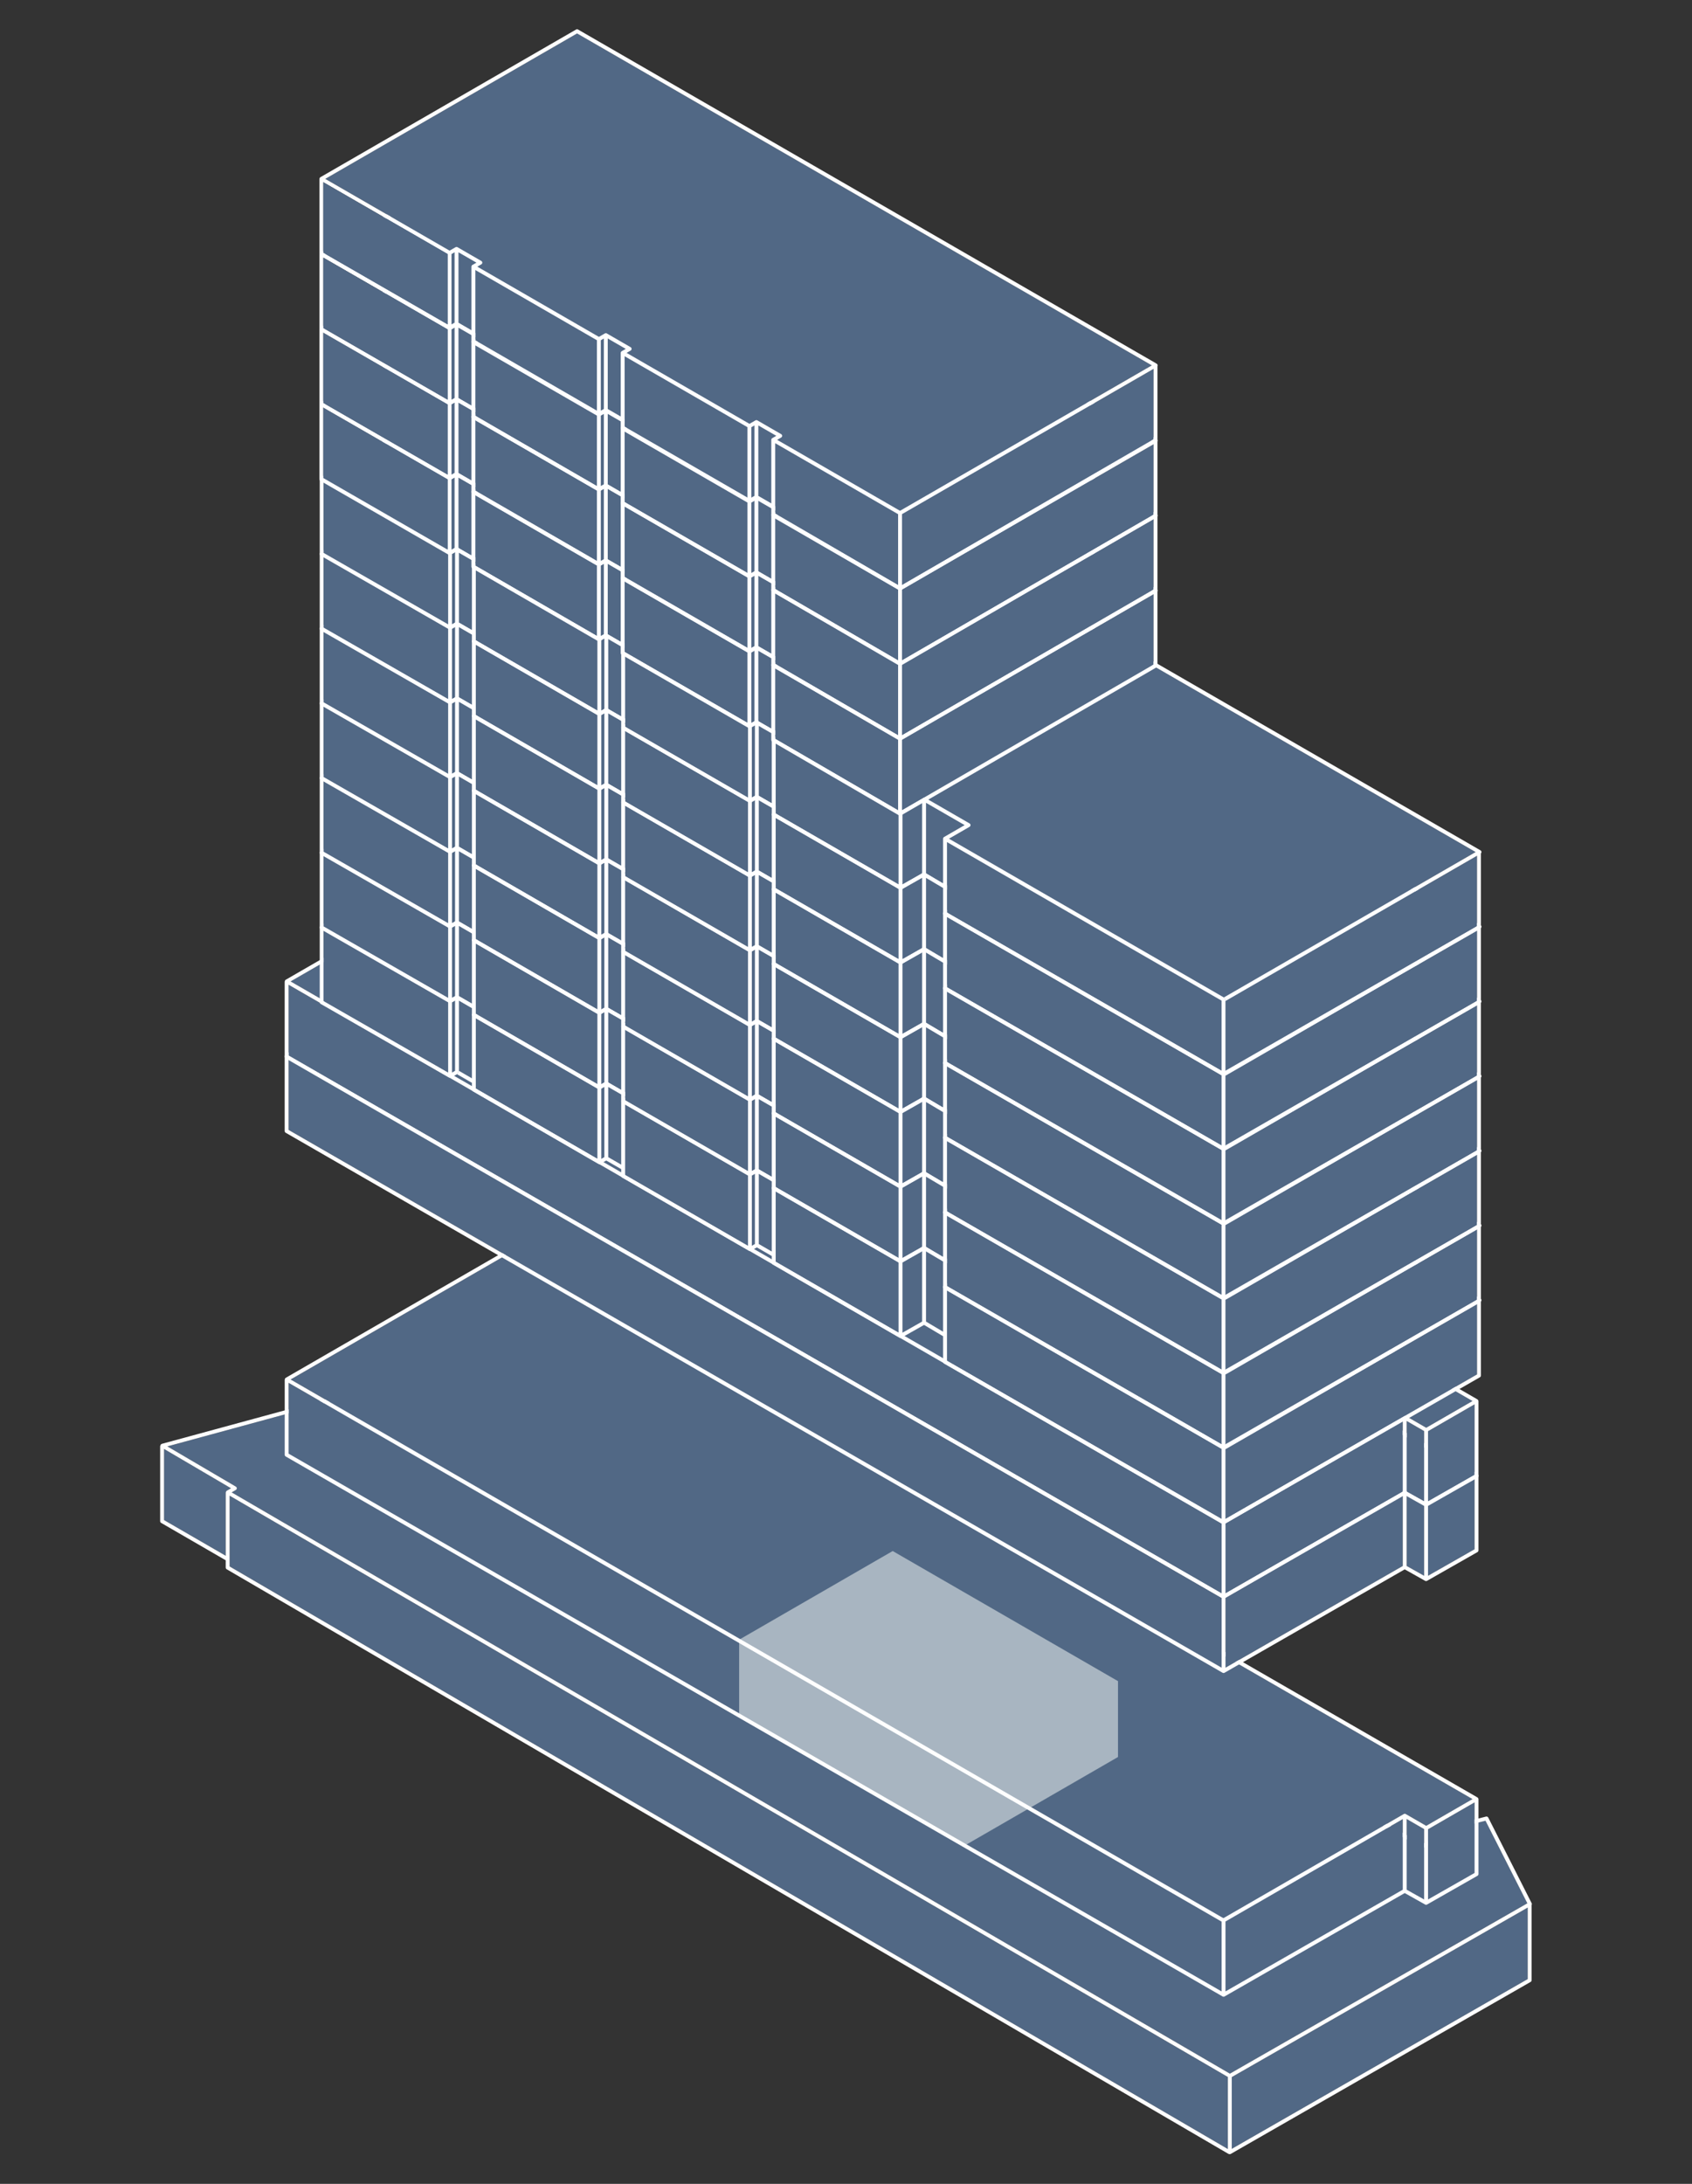 <?xml version="1.0" encoding="UTF-8"?>
<svg xmlns="http://www.w3.org/2000/svg" viewBox="0 0 1304.97 1683.83">
  <rect x="0" y="0" width="1304.97" height="1683.83" fill="#333333" stroke="none"/>
  <defs>
    <style>
      .cls-1 {
        fill: #516885;
      }

      .cls-2, .cls-3 {
        fill: #a8b5c1;
      }

      .cls-4 {
        isolation: isolate;
      }

      .cls-5 {
        fill: #fff;
      }

      .cls-3 {
        mix-blend-mode: soft-light;
      }
    </style>
  </defs>
  <g class="cls-4">
    <g id="Layer_2" data-name="Layer 2">
      <g>
        <g>
          <path class="cls-1" d="M1178.27,1470.79v55.14l-228.27,130.91v-55.13c0-.07-.01-.14-.02-.2l228.29-130.72Z"></path>
          <path class="cls-1" d="M1145.69,1403.85l32.28,63.66-229.41,131.35-769.88-448.18,3.22-1.86c.46-.27.75-.76.75-1.29s-.28-1.03-.74-1.3l-52.84-31.02,203.26-55.34c.12-.03.24-.08.35-.14l66.49-37.32,545.32,314.84c.52.3.96.55,1.34.75.07.05.14.11.22.15l150.27,86.76c.47.27,1.04.27,1.5,0l27.62-15.94,20.25-5.12Z"></path>
          <path class="cls-1" d="M947.03,1601.45c-.01.08-.03.17-.03.26v55.28l-769.91-449.2v-54.57l769.94,448.23Z"></path>
          <path class="cls-1" d="M178.17,1147.51l-3.23,1.86c-.34.2-.59.53-.69.91-.1.2-.16.42-.16.65v48.63l-47.57-27.53v-54.84l51.65,30.32Z"></path>
          <path class="cls-5" d="M178.17,1147.51l-51.65-30.32v54.84l47.57,27.53v-48.63c0-.23.06-.45.16-.65.1-.38.35-.71.69-.91l3.23-1.86ZM948.56,1598.86l229.41-131.35-32.28-63.66-20.25,5.12-27.62,15.94c-.46.27-1.03.27-1.5,0l-150.27-86.76c-.08-.04-.15-.1-.22-.15-.38-.2-.82-.45-1.34-.75l-545.32-314.84-66.49,37.32c-.11.06-.23.11-.35.14l-203.26,55.34,52.84,31.02c.46.27.74.76.74,1.3s-.29,1.02-.75,1.29l-3.22,1.86,769.88,448.18ZM1178.27,1470.79l-228.29,130.72c.01.06.02.13.02.2v55.13l228.27-130.91v-55.14ZM947,1601.71c0-.09.02-.18.03-.26l-769.94-448.23v54.57l769.91,449.2v-55.28ZM1181.25,1468.85c0,.08.02.16.02.24v57.71c0,.54-.28,1.04-.75,1.3l-231.27,132.63c-.23.13-.49.2-.75.2-.14,0-.28-.03-.42-.07-.26,0-.52-.07-.75-.21l-772.5-450.71c-.46-.26-.74-.76-.74-1.29v-5.62l-49.82-28.84c-.46-.26-.75-.76-.75-1.29v-57.71c0-.33.11-.63.29-.88.13-.5.52-.92,1.03-1.06l206.53-56.23,67.07-37.65c.47-.26,1.03-.25,1.49.01,0,0,547.37,316.03,547.63,316.18l149.51,86.32,27.05-15.62c.12-.07.25-.12.39-.15l21.61-5.46c.68-.18,1.39.15,1.71.77l33.46,66c.24.47.2,1-.04,1.43Z"></path>
        </g>
        <g>
          <path class="cls-1" d="M1135.68,1387.15l-35.71,20.62-15.78-9.11c-.46-.27-1.03-.27-1.5,0l-138.88,80.18c-.05,0-.09-.01-.15-.01-.1,0-.21.01-.31.03l-719.21-415.23,175.13-101.11c25.43,14.67,692.14,399.11,736.41,424.63Z"></path>
          <polygon class="cls-1" points="942.16 1481.64 942.16 1535.45 222.57 1120.8 222.57 1066.19 942.16 1481.64"></polygon>
          <polygon class="cls-3" points="862.26 1296.2 862.26 1354.71 743.94 1423.02 742.44 1422.15 570.18 1322.7 570.18 1265.61 658.21 1271.87 727.3 1276.78 742.44 1277.86 766.8 1279.59 862.26 1296.2"></polygon>
          <polygon class="cls-1" points="1137.28 1389.69 1137.28 1444.11 1101.38 1464.56 1101.38 1410.42 1137.28 1389.69"></polygon>
          <polygon class="cls-1" points="1098.38 1410.31 1098.38 1464.58 1084.9 1457.01 1084.9 1402.53 1098.38 1410.31"></polygon>
          <polygon class="cls-1" points="1081.9 1402.59 1081.9 1457.02 945.16 1535.45 945.16 1481.53 1081.9 1402.59"></polygon>
          <polygon class="cls-2" points="743.94 1364.52 570.18 1264.2 688.5 1195.89 862.26 1296.21 743.94 1364.52"></polygon>
          <polygon class="cls-2" points="742.44 1277.86 742.44 1422.15 570.18 1322.7 570.18 1265.61 658.21 1271.87 727.3 1276.78 742.44 1277.86"></polygon>
          <path class="cls-5" d="M1140.28,1387.26v57.72c0,.54-.29,1.03-.76,1.3l-38.9,22.17c-.09.05-.19.08-.29.12-.02,0-.04.02-.07.02-.12.04-.25.05-.38.05s-.26-.01-.38-.05c-.05-.01-.09-.03-.14-.05-.07-.03-.15-.05-.22-.09l-15.73-8.84-138.99,79.73h0c-.06.04-.13.06-.19.08s-.11.06-.17.07c-.13.03-.26.05-.38.05h0c-.17,0-.35-.04-.52-.11-.07-.02-.15-.05-.22-.09l-722.6-416.37c-.46-.27-.75-.77-.75-1.3v-57.72c0-.18.04-.35.1-.51.06-.46.32-.87.72-1.11l177.91-102.71c.75-.68,1.78-.09,2.25.18l738.88,426.05c.14.08.26.2.37.32.29.27.48.66.48,1.09ZM1137.28,1444.11v-54.42l-35.9,20.73v54.14l35.9-20.45ZM1099.97,1407.77l35.71-20.62c-44.27-25.52-710.98-409.96-736.41-424.63l-175.13,101.11,719.21,415.23c.1-.02.21-.03.31-.03.06,0,.1.01.15.01l138.88-80.18c.47-.27,1.04-.27,1.5,0l15.78,9.11ZM1098.38,1464.58v-54.27l-13.48-7.78v54.48l13.48,7.57ZM1081.9,1457.02v-54.43l-136.74,78.94v53.92l136.74-78.43ZM942.16,1535.45v-53.81l-719.59-415.45v54.61l719.59,414.65Z"></path>
        </g>
        <g>
          <polygon class="cls-1" points="1137.28 1140.1 1137.28 1194.52 1101.38 1214.98 1101.38 1160.83 1137.28 1140.1"></polygon>
          <path class="cls-1" d="M1135.68,1137.57l-35.71,20.61-15.77-9.1c-.47-.27-1.04-.27-1.5,0l-138.88,80.18c-.05,0-.1-.02-.15-.02-.11,0-.22.02-.32.04L224.14,814.04l175.13-101.1c25.51,14.71,692.15,399.1,736.41,424.63Z"></path>
          <polygon class="cls-1" points="1098.38 1160.73 1098.38 1214.99 1084.9 1207.42 1084.9 1152.95 1098.38 1160.73"></polygon>
          <polygon class="cls-1" points="1081.9 1153 1081.9 1207.43 945.17 1285.87 945.17 1231.94 1081.9 1153"></polygon>
          <polygon class="cls-1" points="942.17 1232.06 942.17 1285.86 222.57 871.21 222.57 816.6 942.17 1232.06"></polygon>
          <path class="cls-5" d="M1084.9,1207.42l13.48,7.57v-54.26l-13.48-7.78v54.47ZM1137.28,1140.1l-35.9,20.73v54.15l35.9-20.46v-54.42ZM945.17,1231.94v53.93l136.73-78.44v-54.43l-136.73,78.94ZM1135.68,1137.57c-44.26-25.53-710.9-409.92-736.41-424.63l-175.13,101.1,719.21,415.24c.1-.02.21-.04.32-.04.05,0,.1.01.15.02l138.88-80.18c.46-.27,1.03-.27,1.5,0l15.77,9.1,35.71-20.61ZM222.57,816.6v54.61l719.6,414.65v-53.8L222.57,816.6ZM1140.28,1137.68v57.71c0,.54-.29,1.04-.75,1.31l-38.91,22.16c-.09.05-.19.09-.29.12-.02.01-.04.02-.07.03-.12.03-.25.05-.38.05s-.26-.02-.38-.05c-.05,0-.09-.04-.14-.06-.07-.02-.14-.05-.22-.08l-15.73-8.85-138.99,79.73h0s0,0,0,0c-.06.03-.12.05-.19.08-.06.02-.11.05-.17.07-.13.03-.25.05-.38.05-.18,0-.36-.05-.53-.11-.07-.03-.15-.05-.22-.09L220.33,873.38c-.47-.27-.76-.76-.76-1.3v-57.71c0-.18.04-.35.1-.52.06-.46.32-.87.72-1.1l177.91-102.72c.75-.68,1.78-.09,2.25.18l738.88,426.06c.14.08.26.19.37.31.29.27.48.66.48,1.1Z"></path>
        </g>
        <g>
          <polygon class="cls-1" points="1137.28 1082.77 1137.28 1137.19 1101.38 1157.65 1101.38 1103.5 1137.28 1082.77"></polygon>
          <path class="cls-1" d="M1135.68,1080.24l-35.71,20.61-15.77-9.1c-.47-.27-1.04-.27-1.5,0l-138.88,80.18c-.05,0-.1-.02-.15-.02-.11,0-.22.02-.32.04L224.14,756.71l175.13-101.1c25.51,14.71,692.15,399.1,736.41,424.63Z"></path>
          <polygon class="cls-1" points="1098.38 1103.4 1098.38 1157.66 1084.9 1150.09 1084.9 1095.62 1098.38 1103.4"></polygon>
          <polygon class="cls-1" points="1081.9 1095.67 1081.9 1150.1 945.17 1228.54 945.17 1174.61 1081.9 1095.67"></polygon>
          <polygon class="cls-1" points="942.17 1174.73 942.17 1228.53 222.57 813.88 222.57 759.27 942.17 1174.73"></polygon>
          <path class="cls-5" d="M942.17,1228.53v-53.8L222.57,759.27v54.61l719.6,414.65ZM1081.9,1095.67l-136.73,78.94v53.93l136.73-78.44v-54.43ZM1135.68,1080.24c-44.26-25.53-710.9-409.92-736.41-424.63l-175.13,101.1,719.21,415.24c.1-.02.21-.04.32-.04.05,0,.1.01.15.02l138.88-80.18c.46-.27,1.03-.27,1.5,0l15.77,9.1,35.71-20.61ZM1101.38,1103.5v54.15l35.9-20.46v-54.42l-35.9,20.73ZM1098.38,1157.66v-54.26l-13.48-7.78v54.47l13.48,7.57ZM1099.14,1161.54l-15.73-8.85-138.99,79.73h0s0,0,0,0c-.06.03-.12.05-.19.08-.06.02-.11.05-.17.07-.13.03-.25.05-.38.05-.18,0-.36-.05-.53-.11-.07-.03-.15-.05-.22-.09L220.33,816.05c-.47-.27-.76-.76-.76-1.3v-57.71c0-.18.04-.35.1-.52.06-.46.32-.87.72-1.1l177.91-102.72c.75-.68,1.78-.09,2.25.18l738.88,426.06c.14.08.26.19.37.31.29.27.48.66.48,1.1v57.71c0,.54-.29,1.04-.75,1.31l-38.91,22.16c-.09.05-.19.09-.29.12-.02.01-.04.02-.07.03-.12.03-.25.05-.38.05s-.26-.02-.38-.05c-.05,0-.09-.04-.14-.06-.07-.02-.14-.05-.22-.08Z"></path>
        </g>
        <g>
          <polygon class="cls-1" points="1139.17 1005.4 1139.17 1059.72 945.13 1171.16 945.13 1117.43 945.54 1117.19 1139.17 1005.4"></polygon>
          <path class="cls-1" d="M1138.09,1002.56l-194.05,112.04c-.12-.03-.25-.06-.38-.06l-211.78-122.27,15.88-9.17c.46-.27.75-.77.75-1.3s-.29-1.04-.75-1.3l-34.36-19.84c-.47-.27-1.04-.27-1.5,0l-17.39,10.03-94.76-54.71,3.1-1.79c.46-.27.75-.76.75-1.3s-.29-1.03-.75-1.3l-18.36-10.6c-.47-.27-1.04-.27-1.5,0l-4.6,2.66-94.76-54.71,3.1-1.79c.46-.27.75-.76.75-1.3s-.29-1.03-.75-1.3l-18.36-10.6c-.46-.27-1.03-.27-1.5,0l-4.6,2.66-93.79-54.15,3.1-1.79c.47-.27.75-.76.75-1.3s-.28-1.03-.75-1.3l-16.11-9.3-2.25-1.3c-.47-.27-1.04-.27-1.5,0l-4.61,2.65-95.87-55.35,194.19-112.12,692.66,399.91Z"></path>
          <polygon class="cls-1" points="942.13 1117.12 942.13 1171.16 730.37 1049.21 730.37 994.86 942.13 1117.12"></polygon>
          <path class="cls-1" d="M744.01,981.8l-15.88,9.17s-.05.03-.07.04c-.05.03-.09.07-.14.1l-.1.1s-.07.07-.1.11-.06.08-.09.13c-.02.02-.04.04-.05.07-.01.01-.02.03-.02.04-.03.05-.05.1-.07.15-.02.04-.04.08-.05.13-.01.04-.02.09-.03.14s-.02.09-.02.14c0,.04,0,.08,0,.12s-.01.08-.01.12v34.44l-13.17-7.82v-54.39l29.81,17.21Z"></path>
          <polygon class="cls-1" points="711.2 964.52 711.2 1018.96 696.02 1027.56 696.02 973.29 711.2 964.52"></polygon>
          <polygon class="cls-1" points="693.02 973.3 693.02 1027.54 598.24 972.81 598.24 918.57 693.02 973.3"></polygon>
          <path class="cls-1" d="M599.1,912.89l-2.92,1.68c-.55.22-.94.76-.94,1.4v49l-10.01-5.79v-54.3l13.87,8.01Z"></path>
          <polygon class="cls-1" points="582.23 904.9 582.23 959.18 579.86 960.52 579.86 906.26 582.23 904.9"></polygon>
          <path class="cls-5" d="M693.02,1027.54v-54.24l-94.78-54.73v54.24l94.78,54.73ZM585.23,904.88v54.3l10.01,5.79v-49c0-.64.39-1.18.94-1.4l2.92-1.68-13.87-8.01ZM727.37,1026.8v-34.44s.01-.08.01-.12,0-.08,0-.12c0-.05.01-.09.02-.14s.02-.1.03-.14c.01-.05.03-.09.05-.13.02-.05.04-.1.07-.15,0-.01.01-.03.02-.04.01-.03.03-.05.05-.07.03-.05.06-.09.09-.13s.07-.08.1-.11l.1-.1s.09-.07.14-.1c.02-.01.04-.03.07-.04l15.88-9.17-29.81-17.21v54.39l13.17,7.82ZM942.13,1171.16v-54.04l-211.76-122.26v54.35l211.76,121.95ZM582.23,904.9l-2.37,1.36v54.26l2.37-1.34v-54.28ZM693.77,1031.44l-97.78-56.46c-.47-.27-.75-.76-.75-1.3v-5.25l-11.51-6.65-4.62,2.61h0s-.01,0-.01,0c-.07.04-.15.06-.22.09-.05.02-.09.04-.13.06-.13.03-.26.05-.39.05-.11,0-.23-.02-.34-.05h-.04s-.01-.01-.02-.01c-.12-.03-.24-.08-.35-.14h0s-97-55.99-97-55.99l1.5-2.59,94.75,54.68v-54.27l1.53-2.58,4.6-2.66c.46-.27,1.03-.27,1.5,0l18.36,10.6c.46.27.75.76.75,1.3s-.29,1.03-.75,1.3l-3.1,1.79,94.76,54.71,17.39-10.03c.46-.27,1.03-.27,1.5,0l34.36,19.84c.46.26.75.76.75,1.3s-.29,1.03-.75,1.3l-15.88,9.17,211.78,122.27c.13,0,.26.03.38.06l1.5,2.59-.41.24v53.73l1.49,2.6-2.24,1.29c-.05.03-.1.04-.15.06-.07.03-.14.07-.22.09-.12.04-.25.05-.38.05-.16,0-.32-.03-.48-.09-.09-.03-.18-.06-.26-.11h0l-214.76-123.67c-.46-.27-.75-.77-.75-1.3v-19.79l-14.69-8.72-17.42,9.87c-.08.05-.16.07-.24.1-.04.02-.08.04-.12.05-.12.03-.25.05-.38.05-.15,0-.31-.03-.46-.08-.1-.03-.2-.07-.29-.12ZM696.02,973.29v54.27l15.18-8.6v-54.44l-15.18,8.77Z"></path>
          <polygon class="cls-1" points="576.86 906.23 576.86 960.5 482.11 905.82 482.11 851.53 576.86 906.23"></polygon>
          <path class="cls-1" d="M482.98,845.85l-3.1,1.79s-.05.04-.07.05c-.05.03-.09.06-.13.1-.04.03-.07.06-.11.1-.03.03-.06.06-.09.1-.04.04-.06.08-.09.12-.01.01-.03.03-.04.05,0,.01-.01.02-.02.03-.01.02-.01.03-.02.04-.01.03-.03.05-.04.08-.1.2-.16.42-.16.66v49.01l-10.01-5.78v-54.36l13.88,8.01Z"></path>
          <polygon class="cls-1" points="466.1 837.86 466.1 892.19 463.74 893.53 463.74 839.23 466.1 837.86"></polygon>
          <polygon class="cls-1" points="460.74 839.19 460.74 893.5 366.97 839.27 366.97 785.05 460.74 839.19"></polygon>
          <path class="cls-1" d="M367.83,779.37l-2.81,1.63c-.6.19-1.05.75-1.05,1.42v49.01l-10-5.78v-54.29l13.86,8.01Z"></path>
          <path class="cls-5" d="M463.74,839.23v54.3l2.36-1.34v-54.33l-2.36,1.37ZM460.74,893.5v-54.31l-93.77-54.14v54.22l93.77,54.23ZM363.97,834.9l-11.5-6.66,1.5-2.59,10,5.78v-49.01c0-.67.45-1.23,1.05-1.42l2.81-1.63-13.86-8.01,1.5-2.59,16.11,9.3c.47.27.75.77.75,1.3s-.28,1.03-.75,1.3l-3.1,1.79,93.79,54.15,4.6-2.66c.47-.27,1.04-.27,1.5,0l18.36,10.6c.46.27.75.76.75,1.3s-.29,1.03-.75,1.3l-3.1,1.79,94.76,54.71-1.53,2.58-94.75-54.7v54.29l-1.5,2.59-.75-.43c-.46-.26-.75-.76-.75-1.29v-5.25l-11.51-6.65-4.62,2.62c-.07.04-.15.06-.22.09-.05.01-.09.04-.14.05-.13.04-.25.05-.38.05-.17,0-.33-.04-.49-.09-.09-.03-.18-.06-.26-.11l-96.77-55.97c-.46-.27-.75-.76-.75-1.3v-5.23ZM469.1,892.2l10.01,5.78v-49.01c0-.24.06-.46.16-.66.01-.03.03-.05.04-.08.01,0,.01-.02.02-.04.01-.01.02-.02.02-.03.01-.02.03-.04.04-.05.03-.04.05-.08.09-.12.03-.04.06-.07.09-.1.04-.04.07-.07.11-.1.04-.04.08-.07.13-.1.02-.01.04-.03.07-.05l3.1-1.79-13.88-8.01v54.36Z"></path>
          <polygon class="cls-1" points="350.97 771.36 350.97 825.64 348.6 826.98 348.6 772.73 350.97 771.36"></polygon>
          <path class="cls-5" d="M345.6,826.96v-54.25l-96.01-55.43v54.62l96.01,55.06ZM350.97,825.64v-54.28l-2.37,1.37v54.25l2.37-1.34ZM1139.17,1005.4l-193.63,111.79-1.5-2.59,194.05-112.04-692.66-399.91-194.19,112.12,95.87,55.35,4.61-2.65c.46-.27,1.03-.27,1.5,0l2.25,1.3-1.5,2.59v54.29l-1.5,2.59h0l-4.61,2.61h-.01c-.06.04-.13.06-.2.09-.05.02-.1.05-.16.06-.12.03-.25.05-.38.05s-.26-.02-.38-.05c-.13-.03-.25-.08-.37-.15l-99.01-56.78c-.46-.26-.75-.76-.75-1.3v-57.71c0-.33.11-.62.28-.87.13-.29.33-.55.62-.72l197.19-113.85c.47-.27,1.04-.27,1.5,0l695.66,401.64c.47.27.75.77.75,1.3,0,.4-.15.77-.42,1.04v56.99c0,.53-.29,1.03-.75,1.3l-194.8,111.87-1.49-2.6,194.04-111.44v-54.32Z"></path>
          <polygon class="cls-1" points="345.6 772.71 345.6 826.96 249.59 771.9 249.59 717.28 345.6 772.71"></polygon>
        </g>
        <g>
          <polygon class="cls-1" points="1139.17 947.8 1139.17 1002.12 945.13 1113.56 945.13 1059.83 945.54 1059.59 1139.17 947.8"></polygon>
          <path class="cls-1" d="M1138.09,944.96l-194.05,112.04c-.12-.03-.25-.06-.38-.06l-211.78-122.27,15.88-9.17c.46-.27.75-.77.75-1.3s-.29-1.04-.75-1.3l-34.36-19.84c-.47-.27-1.04-.27-1.5,0l-17.39,10.03-94.76-54.71,3.1-1.79c.46-.27.75-.76.75-1.3s-.29-1.03-.75-1.3l-18.36-10.6c-.47-.27-1.04-.27-1.5,0l-4.6,2.66-94.76-54.71,3.1-1.79c.46-.27.75-.76.75-1.3s-.29-1.03-.75-1.3l-18.36-10.6c-.46-.27-1.03-.27-1.5,0l-4.6,2.66-93.79-54.15,3.1-1.79c.47-.27.75-.76.75-1.3s-.28-1.03-.75-1.3l-16.11-9.3-2.25-1.3c-.47-.27-1.04-.27-1.5,0l-4.61,2.65-95.87-55.35,194.19-112.12,692.66,399.91Z"></path>
          <polygon class="cls-1" points="942.13 1059.52 942.13 1113.56 730.37 991.61 730.37 937.26 942.13 1059.52"></polygon>
          <path class="cls-1" d="M744.01,924.2l-15.88,9.17s-.05.03-.07.04c-.05.03-.09.07-.14.1l-.1.1s-.07.07-.1.11-.06.08-.09.13c-.02.02-.04.04-.05.07-.01.01-.02.03-.02.04-.03.05-.05.1-.07.15-.02.04-.04.08-.05.13-.01.04-.02.09-.03.14s-.02.09-.02.14c0,.04,0,.08,0,.12s-.01.08-.01.12v34.44l-13.17-7.82v-54.39l29.81,17.21Z"></path>
          <polygon class="cls-1" points="711.2 906.92 711.2 961.36 696.02 969.96 696.02 915.69 711.2 906.92"></polygon>
          <polygon class="cls-1" points="693.02 915.7 693.02 969.94 598.24 915.21 598.24 860.97 693.02 915.7"></polygon>
          <path class="cls-1" d="M599.1,855.29l-2.92,1.68c-.55.22-.94.76-.94,1.4v49l-10.01-5.79v-54.3l13.87,8.01Z"></path>
          <polygon class="cls-1" points="582.23 847.3 582.23 901.58 579.86 902.92 579.86 848.66 582.23 847.3"></polygon>
          <path class="cls-5" d="M595.24,907.37v-49c0-.64.39-1.18.94-1.4l2.92-1.68-13.87-8.01v54.3l10.01,5.79ZM582.23,847.3l-2.37,1.36v54.26l2.37-1.34v-54.28ZM730.37,991.61l211.76,121.95v-54.04l-211.76-122.26v54.35ZM598.24,860.97v54.24l94.78,54.73v-54.24l-94.78-54.73ZM727.37,972.69l-14.69-8.72-17.42,9.87c-.08.05-.16.07-.24.1-.04.02-.08.04-.12.05-.12.03-.25.05-.38.05-.15,0-.31-.03-.46-.08-.1-.03-.2-.07-.29-.12l-97.78-56.46c-.47-.27-.75-.76-.75-1.3v-5.25l-11.51-6.65-4.62,2.61h0s-.01,0-.01,0c-.07.04-.15.06-.22.09-.05.02-.09.04-.13.06-.13.03-.26.05-.39.05-.11,0-.23-.02-.34-.05h-.04s-.01-.01-.02-.01c-.12-.03-.24-.08-.35-.14h0s-97-55.99-97-55.99l1.5-2.59,94.75,54.68v-54.27l1.53-2.58,4.6-2.66c.46-.27,1.03-.27,1.5,0l18.36,10.6c.46.27.75.76.75,1.3s-.29,1.03-.75,1.3l-3.1,1.79,94.76,54.71,17.39-10.03c.46-.27,1.03-.27,1.5,0l34.36,19.84c.46.26.75.76.75,1.3s-.29,1.03-.75,1.3l-15.88,9.17,211.78,122.27c.13,0,.26.03.38.06l1.5,2.59-.41.24v53.73l1.49,2.6-2.24,1.29c-.05.03-.1.04-.15.06-.07.03-.14.07-.22.09-.12.04-.25.05-.38.05-.16,0-.32-.03-.48-.09-.09-.03-.18-.06-.26-.11h0l-214.76-123.67c-.46-.27-.75-.77-.75-1.3v-19.79ZM714.2,906.99v54.39l13.17,7.82v-34.44s.01-.08.01-.12,0-.08,0-.12c0-.05.01-.09.02-.14s.02-.1.03-.14c.01-.05.03-.09.05-.13.02-.05.04-.1.07-.15,0-.01.01-.03.02-.04.01-.03.03-.05.05-.07.03-.05.06-.09.09-.13s.07-.08.1-.11l.1-.1s.09-.07.14-.1c.02-.01.04-.03.07-.04l15.88-9.17-29.81-17.21ZM711.2,906.92l-15.18,8.77v54.27l15.18-8.6v-54.44Z"></path>
          <polygon class="cls-1" points="576.86 848.63 576.86 902.9 482.11 848.22 482.11 793.93 576.86 848.63"></polygon>
          <path class="cls-1" d="M482.98,788.25l-3.1,1.79s-.05.04-.07.05c-.05.03-.09.06-.13.1-.04.03-.07.06-.11.1-.03.03-.06.06-.09.1-.04.04-.06.08-.09.12-.01.01-.03.03-.04.05,0,.01-.01.02-.02.03-.01.02-.01.03-.02.04-.01.03-.03.05-.04.08-.1.2-.16.42-.16.66v49.01l-10.01-5.78v-54.36l13.88,8.01Z"></path>
          <polygon class="cls-1" points="466.1 780.26 466.1 834.59 463.74 835.93 463.74 781.63 466.1 780.26"></polygon>
          <polygon class="cls-1" points="460.74 781.59 460.74 835.9 366.97 781.67 366.97 727.45 460.74 781.59"></polygon>
          <path class="cls-1" d="M367.83,721.77l-2.81,1.63c-.6.19-1.05.75-1.05,1.42v49.01l-10-5.78v-54.29l13.86,8.01Z"></path>
          <path class="cls-5" d="M460.74,781.59l-93.77-54.14v54.22l93.77,54.23v-54.31ZM479.11,840.38v-49.01c0-.24.06-.46.16-.66.01-.03.03-.05.04-.08.01,0,.01-.02.02-.04.01-.01.02-.02.02-.03.01-.02.03-.04.04-.05.03-.04.05-.08.09-.12.03-.04.06-.07.09-.1.04-.04.07-.07.11-.1.04-.04.08-.07.13-.1.02-.01.04-.03.07-.05l3.1-1.79-13.88-8.01v54.36l10.01,5.78ZM463.74,781.63v54.3l2.36-1.34v-54.33l-2.36,1.37ZM479.11,843.84l-11.51-6.65-4.62,2.62c-.07.04-.15.06-.22.09-.05.01-.09.04-.14.05-.13.04-.25.05-.38.05-.17,0-.33-.04-.49-.09-.09-.03-.18-.06-.26-.11l-96.77-55.97c-.46-.27-.75-.76-.75-1.3v-5.23l-11.5-6.66,1.5-2.59,10,5.78v-49.01c0-.67.45-1.23,1.05-1.42l2.81-1.63-13.86-8.01,1.5-2.59,16.11,9.3c.47.27.75.77.75,1.3s-.28,1.03-.75,1.3l-3.1,1.79,93.79,54.15,4.6-2.66c.47-.27,1.04-.27,1.5,0l18.36,10.6c.46.27.75.76.75,1.3s-.29,1.03-.75,1.3l-3.1,1.79,94.76,54.71-1.53,2.58-94.75-54.7v54.29l-1.5,2.59-.75-.43c-.46-.26-.75-.76-.75-1.29v-5.25Z"></path>
          <polygon class="cls-1" points="350.97 713.76 350.97 768.04 348.6 769.38 348.6 715.13 350.97 713.76"></polygon>
          <path class="cls-5" d="M345.6,769.36v-54.25l-96.01-55.43v54.62l96.01,55.06ZM348.6,715.13v54.25l2.37-1.34v-54.28l-2.37,1.37ZM347.11,712.52l4.61-2.65c.46-.27,1.03-.27,1.5,0l2.25,1.3-1.5,2.59v54.29l-1.5,2.59h0l-4.61,2.61h-.01c-.06.04-.13.06-.2.09-.05.02-.1.05-.16.06-.12.03-.25.05-.38.05s-.26-.02-.38-.05c-.13-.03-.25-.08-.37-.15l-99.01-56.78c-.46-.26-.75-.76-.75-1.3v-57.71c0-.33.11-.62.28-.87.13-.29.33-.55.62-.72l197.19-113.85c.47-.27,1.04-.27,1.5,0l695.66,401.64c.47.27.75.77.75,1.3,0,.4-.15.77-.42,1.04v56.99c0,.53-.29,1.03-.75,1.3l-194.8,111.87-1.49-2.6,194.04-111.44v-54.32l-193.63,111.79-1.5-2.59,194.05-112.04-692.66-399.91-194.19,112.12,95.87,55.35Z"></path>
          <polygon class="cls-1" points="345.6 715.11 345.6 769.36 249.59 714.3 249.59 659.68 345.6 715.11"></polygon>
        </g>
        <g>
          <polygon class="cls-1" points="1139.17 890.2 1139.17 944.52 945.13 1055.96 945.13 1002.23 945.54 1001.99 1139.17 890.2"></polygon>
          <path class="cls-1" d="M1138.09,887.36l-194.05,112.04c-.12-.03-.25-.06-.38-.06l-211.78-122.27,15.88-9.17c.46-.27.75-.77.75-1.3s-.29-1.04-.75-1.3l-34.36-19.84c-.47-.27-1.04-.27-1.5,0l-17.39,10.03-94.76-54.71,3.1-1.79c.46-.27.75-.76.75-1.3s-.29-1.03-.75-1.3l-18.36-10.6c-.47-.27-1.04-.27-1.5,0l-4.6,2.66-94.76-54.71,3.1-1.79c.46-.27.75-.76.75-1.3s-.29-1.03-.75-1.3l-18.36-10.6c-.46-.27-1.03-.27-1.5,0l-4.6,2.66-93.79-54.15,3.1-1.79c.47-.27.75-.76.75-1.3s-.28-1.03-.75-1.3l-16.11-9.3-2.25-1.3c-.47-.27-1.04-.27-1.5,0l-4.61,2.65-95.87-55.35,194.19-112.12,692.66,399.91Z"></path>
          <polygon class="cls-1" points="942.13 1001.92 942.13 1055.96 730.37 934.01 730.37 879.66 942.13 1001.92"></polygon>
          <path class="cls-1" d="M744.01,866.6l-15.88,9.17s-.05.03-.07.04c-.05.03-.09.07-.14.1l-.1.1s-.07.07-.1.11-.06.08-.09.13c-.02.02-.04.04-.05.07-.01.01-.02.03-.02.04-.03.05-.05.1-.07.15-.02.04-.04.08-.05.13-.01.04-.02.09-.03.14s-.02.09-.02.14c0,.04,0,.08,0,.12s-.01.08-.01.12v34.44l-13.17-7.82v-54.39l29.81,17.21Z"></path>
          <polygon class="cls-1" points="711.2 849.32 711.2 903.76 696.02 912.36 696.02 858.09 711.2 849.32"></polygon>
          <polygon class="cls-1" points="693.02 858.1 693.02 912.34 598.24 857.61 598.24 803.37 693.02 858.1"></polygon>
          <path class="cls-1" d="M599.1,797.69l-2.92,1.68c-.55.22-.94.76-.94,1.4v49l-10.01-5.79v-54.3l13.87,8.01Z"></path>
          <polygon class="cls-1" points="582.23 789.7 582.23 843.98 579.86 845.32 579.86 791.06 582.23 789.7"></polygon>
          <path class="cls-5" d="M595.24,849.77v-49c0-.64.39-1.18.94-1.4l2.92-1.68-13.87-8.01v54.3l10.01,5.79ZM730.37,934.01l211.76,121.95v-54.04l-211.76-122.26v54.35ZM714.2,849.39v54.39l13.17,7.82v-34.44s.01-.08.01-.12,0-.08,0-.12c0-.05.01-.09.02-.14s.02-.1.03-.14c.01-.05.03-.09.05-.13.02-.05.04-.1.07-.15,0-.01.01-.03.02-.04.01-.03.03-.05.05-.07.03-.05.06-.09.09-.13s.07-.08.1-.11l.1-.1s.09-.07.14-.1c.02-.01.04-.03.07-.04l15.88-9.17-29.81-17.21ZM582.23,789.7l-2.37,1.36v54.26l2.37-1.34v-54.28ZM711.2,903.76v-54.44l-15.18,8.77v54.27l15.18-8.6ZM693.77,916.24l-97.78-56.46c-.47-.27-.75-.76-.75-1.3v-5.25l-11.51-6.65-4.62,2.61h0s-.01,0-.01,0c-.07.04-.15.06-.22.09-.05.02-.09.04-.13.06-.13.03-.26.05-.39.05-.11,0-.23-.02-.34-.05h-.04s-.01-.01-.02-.01c-.12-.03-.24-.08-.35-.14h0s-97-55.99-97-55.99l1.5-2.59,94.75,54.68v-54.27l1.53-2.58,4.6-2.66c.46-.27,1.03-.27,1.5,0l18.36,10.6c.46.27.75.76.75,1.3s-.29,1.03-.75,1.3l-3.1,1.79,94.76,54.71,17.39-10.03c.46-.27,1.03-.27,1.5,0l34.36,19.84c.46.26.75.76.75,1.3s-.29,1.03-.75,1.3l-15.88,9.17,211.78,122.27c.13,0,.26.03.38.06l1.5,2.59-.41.24v53.73l1.49,2.6-2.24,1.29c-.05.03-.1.04-.15.06-.07.03-.14.07-.22.09-.12.04-.25.05-.38.05-.16,0-.32-.03-.48-.09-.09-.03-.18-.06-.26-.11h0l-214.76-123.67c-.46-.27-.75-.77-.75-1.3v-19.79l-14.69-8.72-17.42,9.87c-.08.05-.16.07-.24.1-.04.02-.08.04-.12.05-.12.03-.25.05-.38.05-.15,0-.31-.03-.46-.08-.1-.03-.2-.07-.29-.12ZM693.02,858.1l-94.78-54.73v54.24l94.78,54.73v-54.24Z"></path>
          <polygon class="cls-1" points="576.86 791.03 576.86 845.3 482.11 790.62 482.11 736.33 576.86 791.03"></polygon>
          <path class="cls-1" d="M482.98,730.65l-3.1,1.79s-.05.04-.07.05c-.05.03-.09.06-.13.1-.04.03-.07.06-.11.1-.03.03-.06.06-.09.1-.04.04-.06.08-.09.12-.01.01-.03.03-.04.05,0,.01-.01.02-.02.03-.01.02-.01.03-.02.04-.01.03-.03.05-.04.08-.1.2-.16.42-.16.66v49.01l-10.01-5.78v-54.36l13.88,8.01Z"></path>
          <polygon class="cls-1" points="466.1 722.66 466.1 776.99 463.74 778.33 463.74 724.03 466.1 722.66"></polygon>
          <polygon class="cls-1" points="460.74 723.99 460.74 778.3 366.97 724.07 366.97 669.85 460.74 723.99"></polygon>
          <path class="cls-1" d="M367.83,664.17l-2.81,1.63c-.6.19-1.05.75-1.05,1.42v49.01l-10-5.78v-54.29l13.86,8.01Z"></path>
          <path class="cls-5" d="M479.11,782.78v-49.01c0-.24.06-.46.16-.66.01-.03.03-.05.04-.08.01,0,.01-.02.02-.04.01-.01.02-.02.02-.03.01-.02.03-.04.04-.05.03-.04.05-.08.09-.12.03-.04.06-.07.09-.1.04-.04.07-.07.11-.1.04-.04.08-.07.13-.1.02-.01.04-.03.07-.05l3.1-1.79-13.88-8.01v54.36l10.01,5.78ZM463.74,724.03v54.3l2.36-1.34v-54.33l-2.36,1.37ZM479.11,786.24l-11.51-6.65-4.62,2.62c-.07.04-.15.06-.22.09-.05.01-.09.04-.14.05-.13.04-.25.05-.38.05-.17,0-.33-.04-.49-.09-.09-.03-.18-.06-.26-.11l-96.77-55.97c-.46-.27-.75-.76-.75-1.3v-5.23l-11.5-6.66,1.5-2.59,10,5.78v-49.01c0-.67.45-1.23,1.05-1.42l2.81-1.63-13.86-8.01,1.5-2.59,16.11,9.3c.47.27.75.77.75,1.3s-.28,1.03-.75,1.3l-3.1,1.79,93.79,54.15,4.6-2.66c.47-.27,1.04-.27,1.5,0l18.36,10.6c.46.27.75.76.75,1.3s-.29,1.03-.75,1.3l-3.1,1.79,94.76,54.71-1.53,2.58-94.75-54.7v54.29l-1.5,2.59-.75-.43c-.46-.26-.75-.76-.75-1.29v-5.25ZM366.97,724.07l93.77,54.23v-54.31l-93.77-54.14v54.22Z"></path>
          <polygon class="cls-1" points="350.97 656.16 350.97 710.44 348.6 711.78 348.6 657.53 350.97 656.16"></polygon>
          <path class="cls-5" d="M348.6,657.53v54.25l2.37-1.34v-54.28l-2.37,1.37ZM345.6,711.76v-54.25l-96.01-55.43v54.62l96.01,55.06ZM1139.17,944.52v-54.32l-193.63,111.79-1.5-2.59,194.05-112.04L445.43,487.45l-194.19,112.12,95.87,55.35,4.61-2.65c.46-.27,1.03-.27,1.5,0l2.25,1.3-1.5,2.59v54.29l-1.5,2.59h0l-4.61,2.61h-.01c-.06.04-.13.06-.2.09-.05.02-.1.05-.16.06-.12.03-.25.05-.38.05s-.26-.02-.38-.05c-.13-.03-.25-.08-.37-.15l-99.01-56.78c-.46-.26-.75-.76-.75-1.3v-57.71c0-.33.11-.62.28-.87.13-.29.33-.55.62-.72l197.19-113.85c.47-.27,1.04-.27,1.5,0l695.66,401.64c.47.27.75.77.75,1.3,0,.4-.15.77-.42,1.04v56.99c0,.53-.29,1.03-.75,1.3l-194.8,111.87-1.49-2.6,194.04-111.44Z"></path>
          <polygon class="cls-1" points="345.6 657.51 345.6 711.76 249.59 656.7 249.59 602.08 345.6 657.51"></polygon>
        </g>
        <g>
          <polygon class="cls-1" points="1139.17 832.6 1139.17 886.92 945.13 998.36 945.13 944.63 945.54 944.39 1139.17 832.6"></polygon>
          <path class="cls-1" d="M1138.09,829.76l-194.05,112.04c-.12-.03-.25-.06-.38-.06l-211.78-122.27,15.88-9.17c.46-.27.75-.77.75-1.3s-.29-1.04-.75-1.3l-34.36-19.84c-.47-.27-1.04-.27-1.5,0l-17.39,10.03-94.76-54.71,3.1-1.79c.46-.27.75-.76.75-1.3s-.29-1.03-.75-1.3l-18.36-10.6c-.47-.27-1.04-.27-1.5,0l-4.6,2.66-94.76-54.71,3.1-1.79c.46-.27.75-.76.75-1.3s-.29-1.03-.75-1.3l-18.36-10.6c-.46-.27-1.03-.27-1.5,0l-4.6,2.66-93.79-54.15,3.1-1.79c.47-.27.75-.76.75-1.3s-.28-1.03-.75-1.3l-16.11-9.3-2.25-1.3c-.47-.27-1.04-.27-1.5,0l-4.61,2.65-95.87-55.35,194.19-112.12,692.66,399.91Z"></path>
          <polygon class="cls-1" points="942.13 944.32 942.13 998.36 730.37 876.41 730.37 822.06 942.13 944.32"></polygon>
          <path class="cls-1" d="M744.01,809l-15.88,9.17s-.05.03-.07.04c-.05.03-.09.07-.14.1l-.1.1s-.07.07-.1.11-.06.08-.09.13c-.02.02-.04.04-.05.07-.01.01-.02.03-.02.04-.03.05-.05.1-.07.15-.02.04-.04.08-.05.13-.01.04-.02.09-.03.14s-.02.09-.02.14c0,.04,0,.08,0,.12s-.01.08-.01.12v34.44l-13.17-7.82v-54.39l29.81,17.21Z"></path>
          <polygon class="cls-1" points="711.2 791.72 711.2 846.16 696.02 854.76 696.02 800.49 711.2 791.72"></polygon>
          <polygon class="cls-1" points="693.02 800.5 693.02 854.74 598.24 800.01 598.24 745.77 693.02 800.5"></polygon>
          <path class="cls-1" d="M599.1,740.09l-2.92,1.68c-.55.22-.94.76-.94,1.4v49l-10.01-5.79v-54.3l13.87,8.01Z"></path>
          <polygon class="cls-1" points="582.23 732.1 582.23 786.38 579.86 787.72 579.86 733.46 582.23 732.1"></polygon>
          <path class="cls-5" d="M582.23,732.1l-2.37,1.36v54.26l2.37-1.34v-54.28ZM598.24,800.01l94.78,54.73v-54.24l-94.78-54.73v54.24ZM714.2,791.79v54.39l13.17,7.82v-34.44s.01-.08.01-.12,0-.08,0-.12c0-.05.01-.09.02-.14s.02-.1.03-.14c.01-.05.03-.09.05-.13.02-.05.04-.1.07-.15,0-.01.01-.03.02-.04.01-.03.03-.05.05-.07.03-.05.06-.09.09-.13s.07-.08.1-.11l.1-.1s.09-.07.14-.1c.02-.01.04-.03.07-.04l15.88-9.17-29.81-17.21ZM595.24,792.17v-49c0-.64.39-1.18.94-1.4l2.92-1.68-13.87-8.01v54.3l10.01,5.79ZM696.02,800.49v54.27l15.18-8.6v-54.44l-15.18,8.77ZM579.1,791.6c-.07.04-.15.06-.22.09-.05.02-.09.04-.13.06-.13.03-.26.05-.39.05-.11,0-.23-.02-.34-.05h-.04s-.01-.01-.02-.01c-.12-.03-.24-.08-.35-.14h0s-97-55.99-97-55.99l1.5-2.59,94.75,54.68v-54.27l1.53-2.58,4.6-2.66c.46-.27,1.03-.27,1.5,0l18.36,10.6c.46.27.75.76.75,1.3s-.29,1.03-.75,1.3l-3.1,1.79,94.76,54.71,17.39-10.03c.46-.27,1.03-.27,1.5,0l34.36,19.84c.46.26.75.76.75,1.3s-.29,1.03-.75,1.3l-15.88,9.17,211.78,122.27c.13,0,.26.03.38.06l1.5,2.59-.41.24v53.73l1.49,2.6-2.24,1.29c-.05.03-.1.04-.15.06-.07.03-.14.07-.22.09-.12.04-.25.05-.38.05-.16,0-.32-.03-.48-.09-.09-.03-.18-.06-.26-.11h0l-214.76-123.67c-.46-.27-.75-.77-.75-1.3v-19.79l-14.69-8.72-17.42,9.87c-.08.05-.16.07-.24.1-.04.02-.08.04-.12.05-.12.03-.25.05-.38.05-.15,0-.31-.03-.46-.08-.1-.03-.2-.07-.29-.12l-97.78-56.46c-.47-.27-.75-.76-.75-1.3v-5.25l-11.51-6.65-4.62,2.61h0s-.01,0-.01,0ZM942.13,944.32l-211.76-122.26v54.35l211.76,121.95v-54.04Z"></path>
          <polygon class="cls-1" points="576.86 733.43 576.86 787.7 482.11 733.02 482.11 678.73 576.86 733.43"></polygon>
          <path class="cls-1" d="M482.98,673.05l-3.1,1.79s-.05.04-.07.05c-.05.03-.09.06-.13.1-.04.03-.07.06-.11.1-.03.03-.06.06-.09.1-.04.04-.06.08-.09.12-.01.01-.03.03-.04.05,0,.01-.01.02-.02.03-.01.02-.01.03-.02.04-.01.03-.03.05-.04.08-.1.2-.16.42-.16.66v49.01l-10.01-5.78v-54.36l13.88,8.01Z"></path>
          <polygon class="cls-1" points="466.1 665.06 466.1 719.39 463.74 720.73 463.74 666.43 466.1 665.06"></polygon>
          <polygon class="cls-1" points="460.74 666.39 460.74 720.7 366.97 666.47 366.97 612.25 460.74 666.39"></polygon>
          <path class="cls-1" d="M367.83,606.57l-2.81,1.63c-.6.19-1.05.75-1.05,1.42v49.01l-10-5.78v-54.29l13.86,8.01Z"></path>
          <path class="cls-5" d="M466.1,719.39v-54.33l-2.36,1.37v54.3l2.36-1.34ZM482.11,733.02l-1.5,2.59-.75-.43c-.46-.26-.75-.76-.75-1.29v-5.25l-11.51-6.65-4.62,2.62c-.07.04-.15.06-.22.09-.05.01-.09.04-.14.05-.13.04-.25.05-.38.05-.17,0-.33-.04-.49-.09-.09-.03-.18-.06-.26-.11l-96.77-55.97c-.46-.27-.75-.76-.75-1.3v-5.23l-11.5-6.66,1.5-2.59,10,5.78v-49.01c0-.67.45-1.23,1.05-1.42l2.81-1.63-13.86-8.01,1.5-2.59,16.11,9.3c.47.27.75.77.75,1.3s-.28,1.03-.75,1.3l-3.1,1.79,93.79,54.15,4.6-2.66c.47-.27,1.04-.27,1.5,0l18.36,10.6c.46.27.75.76.75,1.3s-.29,1.03-.75,1.3l-3.1,1.79,94.76,54.71-1.53,2.58-94.75-54.7v54.29ZM469.1,665.04v54.36l10.01,5.78v-49.01c0-.24.06-.46.16-.66.01-.03.03-.05.04-.08.01,0,.01-.02.02-.04.01-.01.02-.02.02-.03.01-.02.03-.04.04-.05.03-.04.05-.08.09-.12.03-.04.06-.07.09-.1.04-.04.07-.07.11-.1.04-.04.08-.07.13-.1.02-.01.04-.03.07-.05l3.1-1.79-13.88-8.01ZM366.97,612.25v54.22l93.77,54.23v-54.31l-93.77-54.14Z"></path>
          <polygon class="cls-1" points="350.97 598.56 350.97 652.84 348.6 654.18 348.6 599.93 350.97 598.56"></polygon>
          <path class="cls-5" d="M347.11,597.32l4.61-2.65c.46-.27,1.03-.27,1.5,0l2.25,1.3-1.5,2.59v54.29l-1.5,2.59h0l-4.61,2.61h-.01c-.06.04-.13.06-.2.09-.05.02-.1.05-.16.06-.12.03-.25.05-.38.05s-.26-.02-.38-.05c-.13-.03-.25-.08-.37-.15l-99.01-56.78c-.46-.26-.75-.76-.75-1.3v-57.71c0-.33.11-.62.28-.87.13-.29.33-.55.62-.72l197.19-113.85c.47-.27,1.04-.27,1.5,0l695.66,401.64c.47.27.75.77.75,1.3,0,.4-.15.77-.42,1.04v56.99c0,.53-.29,1.03-.75,1.3l-194.8,111.87-1.49-2.6,194.04-111.44v-54.32l-193.63,111.79-1.5-2.59,194.05-112.04L445.43,429.85l-194.19,112.12,95.87,55.35ZM348.6,599.93v54.25l2.37-1.34v-54.28l-2.37,1.37ZM249.59,544.48v54.62l96.01,55.06v-54.25l-96.01-55.43Z"></path>
          <polygon class="cls-1" points="345.6 599.91 345.6 654.16 249.59 599.1 249.59 544.48 345.6 599.91"></polygon>
        </g>
        <g>
          <polygon class="cls-1" points="1139.17 775 1139.17 829.32 945.13 940.76 945.13 887.03 945.54 886.79 1139.17 775"></polygon>
          <path class="cls-1" d="M1138.09,772.16l-194.05,112.04c-.12-.03-.25-.06-.38-.06l-211.78-122.27,15.88-9.17c.46-.27.75-.77.75-1.3s-.29-1.04-.75-1.3l-34.36-19.84c-.47-.27-1.04-.27-1.5,0l-17.39,10.03-94.76-54.71,3.1-1.79c.46-.27.75-.76.75-1.3s-.29-1.03-.75-1.3l-18.36-10.6c-.47-.27-1.04-.27-1.5,0l-4.6,2.66-94.76-54.71,3.1-1.79c.46-.27.75-.76.75-1.3s-.29-1.03-.75-1.3l-18.36-10.6c-.46-.27-1.03-.27-1.5,0l-4.6,2.66-93.79-54.15,3.1-1.79c.47-.27.75-.76.75-1.3s-.28-1.03-.75-1.3l-16.11-9.3-2.25-1.3c-.47-.27-1.04-.27-1.5,0l-4.61,2.65-95.87-55.35,194.19-112.12,692.66,399.91Z"></path>
          <polygon class="cls-1" points="942.13 886.72 942.13 940.76 730.37 818.81 730.37 764.46 942.13 886.72"></polygon>
          <path class="cls-1" d="M744.01,751.4l-15.88,9.17s-.05.03-.07.04c-.05.03-.09.07-.14.1l-.1.1s-.07.07-.1.11-.06.08-.09.13c-.02.02-.04.04-.05.07-.01.01-.02.03-.02.04-.03.05-.05.1-.07.15-.02.04-.04.08-.05.13-.01.04-.02.09-.03.14s-.02.09-.02.14c0,.04,0,.08,0,.12s-.01.08-.01.12v34.44l-13.17-7.82v-54.39l29.81,17.21Z"></path>
          <polygon class="cls-1" points="711.2 734.12 711.2 788.56 696.02 797.16 696.02 742.89 711.2 734.12"></polygon>
          <polygon class="cls-1" points="693.02 742.9 693.02 797.14 598.24 742.41 598.24 688.17 693.02 742.9"></polygon>
          <path class="cls-1" d="M599.1,682.49l-2.92,1.68c-.55.22-.94.76-.94,1.4v49l-10.01-5.79v-54.3l13.87,8.01Z"></path>
          <polygon class="cls-1" points="582.23 674.5 582.23 728.78 579.86 730.12 579.86 675.86 582.23 674.5"></polygon>
          <path class="cls-5" d="M582.23,674.5l-2.37,1.36v54.26l2.37-1.34v-54.28ZM714.2,734.19v54.39l13.17,7.82v-34.44s.01-.08.01-.12,0-.08,0-.12c0-.05.01-.09.02-.14s.02-.1.03-.14c.01-.05.03-.09.05-.13.02-.05.04-.1.07-.15,0-.01.01-.03.02-.04.01-.03.03-.05.05-.07.03-.05.06-.09.09-.13s.07-.08.1-.11l.1-.1s.09-.07.14-.1c.02-.01.04-.03.07-.04l15.88-9.17-29.81-17.21ZM595.24,734.57v-49c0-.64.39-1.18.94-1.4l2.92-1.68-13.87-8.01v54.3l10.01,5.79ZM598.24,688.17v54.24l94.78,54.73v-54.24l-94.78-54.73ZM577.61,734h0s-97-55.99-97-55.99l1.5-2.59,94.75,54.68v-54.27l1.53-2.58,4.6-2.66c.46-.27,1.03-.27,1.5,0l18.36,10.6c.46.27.75.76.75,1.3s-.29,1.03-.75,1.3l-3.1,1.79,94.76,54.71,17.39-10.03c.46-.27,1.03-.27,1.5,0l34.36,19.84c.46.26.75.76.75,1.3s-.29,1.03-.75,1.3l-15.88,9.17,211.78,122.27c.13,0,.26.03.38.06l1.5,2.59-.41.24v53.73l1.49,2.6-2.24,1.29c-.05.03-.1.04-.15.06-.07.03-.14.07-.22.09-.12.04-.25.05-.38.05-.16,0-.32-.03-.48-.09-.09-.03-.18-.06-.26-.11h0l-214.76-123.67c-.46-.27-.75-.77-.75-1.3v-19.79l-14.69-8.72-17.42,9.87c-.08.05-.16.07-.24.1-.04.02-.08.04-.12.05-.12.03-.25.05-.38.05-.15,0-.31-.03-.46-.08-.1-.03-.2-.07-.29-.12l-97.78-56.46c-.47-.27-.75-.76-.75-1.3v-5.25l-11.51-6.65-4.62,2.61h0s-.01,0-.01,0c-.07.04-.15.06-.22.09-.05.02-.09.04-.13.06-.13.03-.26.05-.39.05-.11,0-.23-.02-.34-.05h-.04s-.01-.01-.02-.01c-.12-.03-.24-.08-.35-.14ZM942.13,886.72l-211.76-122.26v54.35l211.76,121.95v-54.04ZM711.2,788.56v-54.44l-15.18,8.77v54.27l15.18-8.6Z"></path>
          <polygon class="cls-1" points="576.86 675.83 576.86 730.1 482.11 675.42 482.11 621.13 576.86 675.83"></polygon>
          <path class="cls-1" d="M482.98,615.45l-3.1,1.79s-.05.04-.07.05c-.05.03-.09.06-.13.1-.04.03-.07.06-.11.1-.03.03-.06.06-.09.1-.04.04-.06.08-.09.12-.01.01-.03.03-.04.05,0,.01-.01.02-.02.03-.01.02-.01.03-.02.04-.01.03-.03.05-.04.08-.1.2-.16.42-.16.66v49.01l-10.01-5.78v-54.36l13.88,8.01Z"></path>
          <polygon class="cls-1" points="466.1 607.46 466.1 661.79 463.74 663.13 463.74 608.83 466.1 607.46"></polygon>
          <polygon class="cls-1" points="460.74 608.79 460.74 663.1 366.97 608.87 366.97 554.65 460.74 608.79"></polygon>
          <path class="cls-1" d="M367.83,548.97l-2.81,1.63c-.6.19-1.05.75-1.05,1.42v49.01l-10-5.78v-54.29l13.86,8.01Z"></path>
          <path class="cls-5" d="M469.1,661.8l10.01,5.78v-49.01c0-.24.06-.46.16-.66.01-.03.03-.05.04-.08.01,0,.01-.02.02-.04.01-.01.02-.02.02-.03.01-.02.03-.04.04-.05.03-.04.05-.08.09-.12.03-.04.06-.07.09-.1.04-.04.07-.07.11-.1.04-.04.08-.07.13-.1.02-.01.04-.03.07-.05l3.1-1.79-13.88-8.01v54.36ZM466.1,661.79v-54.33l-2.36,1.37v54.3l2.36-1.34ZM366.97,608.87l93.77,54.23v-54.31l-93.77-54.14v54.22ZM363.97,601.03v-49.01c0-.67.45-1.23,1.05-1.42l2.81-1.63-13.86-8.01,1.5-2.59,16.11,9.3c.47.27.75.77.75,1.3s-.28,1.03-.75,1.3l-3.1,1.79,93.79,54.15,4.6-2.66c.47-.27,1.04-.27,1.5,0l18.36,10.6c.46.27.75.76.75,1.3s-.29,1.03-.75,1.3l-3.1,1.79,94.76,54.71-1.53,2.58-94.75-54.7v54.29l-1.5,2.59-.75-.43c-.46-.26-.75-.76-.75-1.29v-5.25l-11.51-6.65-4.62,2.62c-.07.04-.15.06-.22.09-.05.01-.09.04-.14.05-.13.04-.25.05-.38.05-.17,0-.33-.04-.49-.09-.09-.03-.18-.06-.26-.11l-96.77-55.97c-.46-.27-.75-.76-.75-1.3v-5.23l-11.5-6.66,1.5-2.59,10,5.78Z"></path>
          <polygon class="cls-1" points="350.97 540.96 350.97 595.24 348.6 596.58 348.6 542.33 350.97 540.96"></polygon>
          <path class="cls-5" d="M345.6,596.56v-54.25l-96.01-55.43v54.62l96.01,55.06ZM348.6,542.33v54.25l2.37-1.34v-54.28l-2.37,1.37ZM352.46,597.84l-4.61,2.61h-.01c-.06.04-.13.06-.2.09-.05.02-.1.05-.16.06-.12.03-.25.05-.38.05s-.26-.02-.38-.05c-.13-.03-.25-.08-.37-.15l-99.01-56.78c-.46-.26-.75-.76-.75-1.3v-57.71c0-.33.11-.62.28-.87.13-.29.33-.55.62-.72l197.19-113.85c.47-.27,1.04-.27,1.5,0l695.66,401.64c.47.27.75.77.75,1.3,0,.4-.15.77-.42,1.04v56.99c0,.53-.29,1.03-.75,1.3l-194.8,111.87-1.49-2.6,194.04-111.44v-54.32l-193.63,111.79-1.5-2.59,194.05-112.04L445.43,372.25l-194.19,112.12,95.87,55.35,4.61-2.65c.46-.27,1.03-.27,1.5,0l2.25,1.3-1.5,2.59v54.29l-1.5,2.59h0Z"></path>
          <polygon class="cls-1" points="345.6 542.31 345.6 596.56 249.59 541.5 249.59 486.88 345.6 542.31"></polygon>
        </g>
        <g>
          <polygon class="cls-1" points="1139.17 717.4 1139.17 771.72 945.13 883.16 945.13 829.43 945.54 829.19 1139.17 717.4"></polygon>
          <path class="cls-1" d="M1138.09,714.56l-194.05,112.04c-.12-.03-.25-.06-.38-.06l-211.78-122.27,15.88-9.17c.46-.27.75-.77.75-1.3s-.29-1.04-.75-1.3l-34.36-19.84c-.47-.27-1.04-.27-1.5,0l-17.39,10.03-94.76-54.71,3.1-1.79c.46-.27.75-.76.75-1.3s-.29-1.03-.75-1.3l-18.36-10.6c-.47-.27-1.04-.27-1.5,0l-4.6,2.66-94.76-54.71,3.1-1.79c.46-.27.75-.76.75-1.3s-.29-1.03-.75-1.3l-18.36-10.6c-.46-.27-1.03-.27-1.5,0l-4.6,2.66-93.79-54.15,3.1-1.79c.47-.27.75-.76.75-1.3s-.28-1.03-.75-1.3l-16.11-9.3-2.25-1.3c-.47-.27-1.04-.27-1.5,0l-4.61,2.65-95.87-55.35,194.19-112.12,692.66,399.91Z"></path>
          <polygon class="cls-1" points="942.13 829.12 942.13 883.16 730.37 761.21 730.37 706.86 942.13 829.12"></polygon>
          <path class="cls-1" d="M744.01,693.8l-15.88,9.17s-.05.03-.07.04c-.05.03-.09.07-.14.1l-.1.1s-.07.07-.1.11-.06.08-.09.13c-.02.02-.04.04-.05.07-.01.01-.02.03-.02.04-.03.05-.05.1-.07.15-.02.04-.04.08-.05.13-.01.04-.02.09-.03.14s-.02.09-.02.14c0,.04,0,.08,0,.12s-.01.08-.01.12v34.44l-13.17-7.82v-54.39l29.81,17.21Z"></path>
          <polygon class="cls-1" points="711.2 676.52 711.2 730.96 696.02 739.56 696.02 685.29 711.2 676.52"></polygon>
          <polygon class="cls-1" points="693.02 685.3 693.02 739.54 598.24 684.81 598.24 630.57 693.02 685.3"></polygon>
          <path class="cls-1" d="M599.1,624.89l-2.92,1.68c-.55.22-.94.76-.94,1.4v49l-10.01-5.79v-54.3l13.87,8.01Z"></path>
          <polygon class="cls-1" points="582.23 616.9 582.23 671.18 579.86 672.52 579.86 618.26 582.23 616.9"></polygon>
          <path class="cls-5" d="M582.23,616.9l-2.37,1.36v54.26l2.37-1.34v-54.28ZM714.2,676.59v54.39l13.17,7.82v-34.44s.01-.08.01-.12,0-.08,0-.12c0-.05.01-.09.02-.14s.02-.1.03-.14c.01-.05.03-.09.05-.13.02-.05.04-.1.07-.15,0-.01.01-.03.02-.04.01-.03.03-.05.05-.07.03-.05.06-.09.09-.13s.07-.08.1-.11l.1-.1s.09-.07.14-.1c.02-.01.04-.03.07-.04l15.88-9.17-29.81-17.21ZM598.24,630.57v54.24l94.78,54.73v-54.24l-94.78-54.73ZM595.24,676.97v-49c0-.64.39-1.18.94-1.4l2.92-1.68-13.87-8.01v54.3l10.01,5.79ZM579.1,676.4c-.07.04-.15.06-.22.09-.05.02-.09.04-.13.06-.13.03-.26.05-.39.05-.11,0-.23-.02-.34-.05h-.04s-.01-.01-.02-.01c-.12-.03-.24-.08-.35-.14h0s-97-55.99-97-55.99l1.5-2.59,94.75,54.68v-54.27l1.53-2.58,4.6-2.66c.46-.27,1.03-.27,1.5,0l18.36,10.6c.46.27.75.76.75,1.3s-.29,1.03-.75,1.3l-3.1,1.79,94.76,54.71,17.39-10.03c.46-.27,1.03-.27,1.5,0l34.36,19.84c.46.26.75.76.75,1.3s-.29,1.03-.75,1.3l-15.88,9.17,211.78,122.27c.13,0,.26.03.38.06l1.5,2.59-.41.24v53.73l1.49,2.6-2.24,1.29c-.05.03-.1.04-.15.06-.07.03-.14.07-.22.09-.12.04-.25.05-.38.05-.16,0-.32-.03-.48-.09-.09-.03-.18-.06-.26-.11h0l-214.76-123.67c-.46-.27-.75-.77-.75-1.3v-19.79l-14.69-8.72-17.42,9.87c-.08.05-.16.07-.24.1-.04.02-.08.04-.12.05-.12.03-.25.05-.38.05-.15,0-.31-.03-.46-.08-.1-.03-.2-.07-.29-.12l-97.78-56.46c-.47-.27-.75-.76-.75-1.3v-5.25l-11.51-6.65-4.62,2.61h0s-.01,0-.01,0ZM711.2,730.96v-54.44l-15.18,8.77v54.27l15.18-8.6ZM942.13,829.12l-211.76-122.26v54.35l211.76,121.95v-54.04Z"></path>
          <polygon class="cls-1" points="576.86 618.23 576.86 672.5 482.11 617.82 482.11 563.53 576.86 618.23"></polygon>
          <path class="cls-1" d="M482.98,557.85l-3.1,1.79s-.05.04-.07.05c-.05.03-.09.06-.13.1-.04.03-.07.06-.11.1-.03.03-.06.06-.09.1-.04.04-.06.08-.09.12-.01.01-.03.03-.04.05,0,.01-.01.02-.02.03-.01.02-.01.03-.02.04-.01.03-.03.05-.04.08-.1.2-.16.42-.16.66v49.01l-10.01-5.78v-54.36l13.88,8.01Z"></path>
          <polygon class="cls-1" points="466.1 549.86 466.1 604.19 463.74 605.53 463.74 551.23 466.1 549.86"></polygon>
          <polygon class="cls-1" points="460.74 551.19 460.74 605.5 366.97 551.27 366.97 497.05 460.74 551.19"></polygon>
          <path class="cls-1" d="M367.83,491.37l-2.81,1.63c-.6.19-1.05.75-1.05,1.42v49.01l-10-5.78v-54.29l13.86,8.01Z"></path>
          <path class="cls-5" d="M469.1,604.2l10.01,5.78v-49.01c0-.24.06-.46.16-.66.01-.03.03-.05.04-.08.01,0,.01-.02.02-.04.01-.01.02-.02.02-.03.01-.02.03-.04.04-.05.03-.04.05-.08.09-.12.03-.04.06-.07.09-.1.04-.04.07-.07.11-.1.04-.04.08-.07.13-.1.02-.01.04-.03.07-.05l3.1-1.79-13.88-8.01v54.36ZM466.1,604.19v-54.33l-2.36,1.37v54.3l2.36-1.34ZM467.6,606.79l-4.62,2.62c-.07.04-.15.06-.22.09-.05.01-.09.04-.14.05-.13.04-.25.05-.38.05-.17,0-.33-.04-.49-.09-.09-.03-.18-.06-.26-.11l-96.77-55.97c-.46-.27-.75-.76-.75-1.3v-5.23l-11.5-6.66,1.5-2.59,10,5.78v-49.01c0-.67.45-1.23,1.05-1.42l2.81-1.63-13.86-8.01,1.5-2.59,16.11,9.3c.47.27.75.77.75,1.3s-.28,1.03-.75,1.3l-3.1,1.79,93.79,54.15,4.6-2.66c.47-.27,1.04-.27,1.5,0l18.36,10.6c.46.27.75.76.75,1.3s-.29,1.03-.75,1.3l-3.1,1.79,94.76,54.71-1.53,2.58-94.75-54.7v54.29l-1.5,2.59-.75-.43c-.46-.26-.75-.76-.75-1.29v-5.25l-11.51-6.65ZM366.97,497.05v54.22l93.77,54.23v-54.31l-93.77-54.14Z"></path>
          <polygon class="cls-1" points="350.97 483.36 350.97 537.64 348.6 538.98 348.6 484.73 350.97 483.36"></polygon>
          <path class="cls-5" d="M350.97,537.64v-54.28l-2.37,1.37v54.25l2.37-1.34ZM345.6,484.71l-96.01-55.43v54.62l96.01,55.06v-54.25ZM347.11,482.12l4.61-2.65c.46-.27,1.03-.27,1.5,0l2.25,1.3-1.5,2.59v54.29l-1.5,2.59h0l-4.61,2.61h-.01c-.06.04-.13.06-.2.09-.05.02-.1.05-.16.06-.12.03-.25.05-.38.05s-.26-.02-.38-.05c-.13-.03-.25-.08-.37-.15l-99.01-56.78c-.46-.26-.75-.76-.75-1.3v-57.71c0-.33.11-.62.28-.87.13-.29.33-.55.62-.72l197.19-113.85c.47-.27,1.04-.27,1.5,0l695.66,401.64c.47.27.75.77.75,1.3,0,.4-.15.77-.42,1.04v56.99c0,.53-.29,1.03-.75,1.3l-194.8,111.87-1.49-2.6,194.04-111.44v-54.32l-193.63,111.79-1.5-2.59,194.05-112.04L445.43,314.65l-194.19,112.12,95.87,55.35Z"></path>
          <polygon class="cls-1" points="345.6 484.71 345.6 538.96 249.59 483.9 249.59 429.28 345.6 484.71"></polygon>
        </g>
        <g>
          <polygon class="cls-1" points="1139.17 659.8 1139.17 714.12 945.13 825.56 945.13 771.83 945.54 771.59 1139.17 659.8"></polygon>
          <path class="cls-1" d="M1138.09,656.96l-194.05,112.04c-.12-.03-.25-.06-.38-.06l-211.78-122.27,15.88-9.17c.46-.27.75-.77.75-1.3s-.29-1.04-.75-1.3l-34.36-19.84c-.47-.27-1.04-.27-1.5,0l-17.39,10.03-94.76-54.71,3.1-1.79c.46-.27.75-.76.75-1.3s-.29-1.03-.75-1.3l-18.36-10.6c-.47-.27-1.04-.27-1.5,0l-4.6,2.66-94.76-54.71,3.1-1.79c.46-.27.75-.76.75-1.3s-.29-1.03-.75-1.3l-18.36-10.6c-.46-.27-1.03-.27-1.5,0l-4.6,2.66-93.79-54.15,3.1-1.79c.47-.27.75-.76.75-1.3s-.28-1.03-.75-1.3l-16.11-9.3-2.25-1.3c-.47-.27-1.04-.27-1.5,0l-4.61,2.65-95.87-55.35,194.19-112.12,692.66,399.91Z"></path>
          <polygon class="cls-1" points="942.13 771.52 942.13 825.56 730.37 703.61 730.37 649.26 942.13 771.52"></polygon>
          <path class="cls-1" d="M744.01,636.2l-15.88,9.17s-.05.03-.07.04c-.05.03-.09.07-.14.1l-.1.1s-.07.07-.1.11-.06.08-.09.13c-.02.02-.04.04-.05.07-.01.01-.02.03-.02.04-.03.05-.05.1-.07.15-.02.04-.04.08-.05.13-.01.04-.02.09-.03.14s-.02.09-.02.14c0,.04,0,.08,0,.12s-.01.08-.01.12v34.44l-13.17-7.82v-54.39l29.81,17.21Z"></path>
          <polygon class="cls-1" points="711.2 618.92 711.2 673.36 696.02 681.96 696.02 627.69 711.2 618.92"></polygon>
          <polygon class="cls-1" points="693.02 627.7 693.02 681.94 598.24 627.21 598.24 572.97 693.02 627.7"></polygon>
          <path class="cls-1" d="M599.1,567.29l-2.92,1.68c-.55.22-.94.76-.94,1.4v49l-10.01-5.79v-54.3l13.87,8.01Z"></path>
          <polygon class="cls-1" points="582.23 559.3 582.23 613.58 579.86 614.92 579.86 560.66 582.23 559.3"></polygon>
          <path class="cls-5" d="M711.2,673.36v-54.44l-15.18,8.77v54.27l15.18-8.6ZM942.13,825.56v-54.04l-211.76-122.26v54.35l211.76,121.95ZM595.24,619.37v-49c0-.64.39-1.18.94-1.4l2.92-1.68-13.87-8.01v54.3l10.01,5.79ZM598.24,627.21l94.78,54.73v-54.24l-94.78-54.73v54.24ZM727.37,681.2v-34.44s.01-.08.01-.12,0-.08,0-.12c0-.05.01-.09.02-.14s.02-.1.03-.14c.01-.05.03-.09.05-.13.02-.05.04-.1.07-.15,0-.01.01-.03.02-.04.01-.03.03-.05.05-.07.03-.05.06-.09.09-.13s.07-.08.1-.11l.1-.1s.09-.07.14-.1c.02-.01.04-.03.07-.04l15.88-9.17-29.81-17.21v54.39l13.17,7.82ZM582.23,559.3l-2.37,1.36v54.26l2.37-1.34v-54.28ZM944.38,829.45c-.05.03-.1.04-.15.06-.07.03-.14.07-.22.09-.12.04-.25.05-.38.05-.16,0-.32-.03-.48-.09-.09-.03-.18-.06-.26-.11h0l-214.76-123.67c-.46-.27-.75-.77-.75-1.3v-19.79l-14.69-8.72-17.42,9.87c-.08.05-.16.07-.24.1-.04.02-.08.04-.12.05-.12.03-.25.05-.38.05-.15,0-.31-.03-.46-.08-.1-.03-.2-.07-.29-.12l-97.78-56.46c-.47-.27-.75-.76-.75-1.3v-5.25l-11.51-6.65-4.62,2.61h0s-.01,0-.01,0c-.07.04-.15.06-.22.09-.05.02-.09.04-.13.06-.13.03-.26.05-.39.05-.11,0-.23-.02-.34-.05h-.04s-.01-.01-.02-.01c-.12-.03-.24-.08-.35-.14h0s-97-55.99-97-55.99l1.5-2.59,94.75,54.68v-54.27l1.53-2.58,4.6-2.66c.46-.27,1.03-.27,1.5,0l18.36,10.6c.46.27.75.76.75,1.3s-.29,1.03-.75,1.3l-3.1,1.79,94.76,54.71,17.39-10.03c.46-.27,1.03-.27,1.5,0l34.36,19.84c.46.26.75.76.75,1.3s-.29,1.03-.75,1.3l-15.88,9.17,211.78,122.27c.13,0,.26.03.38.06l1.5,2.59-.41.24v53.73l1.49,2.6-2.24,1.29Z"></path>
          <polygon class="cls-1" points="576.86 560.63 576.86 614.9 482.11 560.22 482.11 505.93 576.86 560.63"></polygon>
          <path class="cls-1" d="M482.98,500.25l-3.1,1.79s-.05.04-.07.05c-.05.03-.09.06-.13.1-.04.03-.07.06-.11.1-.03.03-.06.06-.09.1-.04.04-.06.08-.09.12-.01.01-.03.03-.04.05,0,.01-.01.02-.02.03-.01.02-.01.03-.02.04-.01.03-.03.05-.04.08-.1.2-.16.42-.16.66v49.01l-10.01-5.78v-54.36l13.88,8.01Z"></path>
          <polygon class="cls-1" points="466.1 492.26 466.1 546.59 463.74 547.93 463.74 493.63 466.1 492.26"></polygon>
          <polygon class="cls-1" points="460.74 493.59 460.74 547.9 366.97 493.67 366.97 439.45 460.74 493.59"></polygon>
          <path class="cls-1" d="M367.83,433.77l-2.81,1.63c-.6.19-1.05.75-1.05,1.42v49.01l-10-5.78v-54.29l13.86,8.01Z"></path>
          <path class="cls-5" d="M366.97,439.45v54.22l93.77,54.23v-54.31l-93.77-54.14ZM466.1,546.59v-54.33l-2.36,1.37v54.3l2.36-1.34ZM479.11,552.38v-49.01c0-.24.06-.46.16-.66.01-.03.03-.05.04-.08.01,0,.01-.02.02-.04.01-.01.02-.02.02-.03.01-.02.03-.04.04-.05.03-.04.05-.08.09-.12.03-.04.06-.07.09-.1.04-.04.07-.07.11-.1.04-.04.08-.07.13-.1.02-.01.04-.03.07-.05l3.1-1.79-13.88-8.01v54.36l10.01,5.78ZM482.11,505.93v54.29l-1.5,2.59-.75-.43c-.46-.26-.75-.76-.75-1.29v-5.25l-11.51-6.65-4.62,2.62c-.07.04-.15.06-.22.09-.05.01-.09.04-.14.05-.13.04-.25.05-.38.05-.17,0-.33-.04-.49-.09-.09-.03-.18-.06-.26-.11l-96.77-55.97c-.46-.27-.75-.76-.75-1.3v-5.23l-11.5-6.66,1.5-2.59,10,5.78v-49.01c0-.67.45-1.23,1.05-1.42l2.81-1.63-13.86-8.01,1.5-2.59,16.11,9.3c.47.27.75.77.75,1.3s-.28,1.03-.75,1.3l-3.1,1.79,93.79,54.15,4.6-2.66c.47-.27,1.04-.27,1.5,0l18.36,10.6c.46.27.75.76.75,1.3s-.29,1.03-.75,1.3l-3.1,1.79,94.76,54.71-1.53,2.58-94.75-54.7Z"></path>
          <polygon class="cls-1" points="350.97 425.76 350.97 480.04 348.6 481.38 348.6 427.13 350.97 425.76"></polygon>
          <path class="cls-5" d="M345.6,481.36v-54.25l-96.01-55.43v54.62l96.01,55.06ZM348.6,427.13v54.25l2.37-1.34v-54.28l-2.37,1.37ZM1139.17,714.12v-54.32l-193.63,111.79-1.5-2.59,194.05-112.04L445.43,257.05l-194.19,112.12,95.87,55.35,4.61-2.65c.46-.27,1.03-.27,1.5,0l2.25,1.3-1.5,2.59v54.29l-1.5,2.59h0l-4.61,2.61h-.01c-.06.04-.13.06-.2.09-.05.02-.1.05-.16.06-.12.03-.25.05-.38.05s-.26-.02-.38-.05c-.13-.03-.25-.08-.37-.15l-99.01-56.78c-.46-.26-.75-.76-.75-1.3v-57.71c0-.33.11-.62.28-.87.13-.29.33-.55.62-.72l197.19-113.85c.47-.27,1.04-.27,1.5,0l695.66,401.64c.47.27.75.77.75,1.3,0,.4-.15.77-.42,1.04v56.99c0,.53-.29,1.03-.75,1.3l-194.8,111.87-1.49-2.6,194.04-111.44Z"></path>
          <polygon class="cls-1" points="345.6 427.11 345.6 481.36 249.59 426.3 249.59 371.68 345.6 427.11"></polygon>
        </g>
        <g>
          <polygon class="cls-1" points="889.71 458.1 889.71 512.39 695.67 624.81 695.67 570.13 889.71 458.1"></polygon>
          <path class="cls-1" d="M888.34,455.42l-194.19,112.12-94.77-54.71,3.1-1.8c.47-.26.75-.76.75-1.29s-.28-1.04-.75-1.3l-18.35-10.6c-.47-.27-1.04-.27-1.5,0l-4.61,2.65-94.75-54.7,3.1-1.8c.46-.26.75-.76.75-1.29s-.29-1.04-.75-1.3l-18.36-10.6c-.47-.27-1.04-.27-1.5,0l-4.6,2.65-93.79-54.14,3.1-1.8c.47-.26.75-.76.75-1.29s-.28-1.04-.75-1.3l-18.37-10.61c-.46-.27-1.03-.27-1.5,0l-4.6,2.66-95.87-55.35,194.19-112.12,443.27,255.92Z"></path>
          <polygon class="cls-1" points="692.67 570.15 692.67 624.81 597.87 569.67 597.87 515.41 692.67 570.15"></polygon>
          <path class="cls-1" d="M598.73,509.74l-2.93,1.69c-.55.22-.93.76-.93,1.39v49.02l-10.01-5.78v-54.34l13.87,8.02Z"></path>
          <polygon class="cls-1" points="581.86 501.74 581.86 556.04 579.49 557.38 579.49 503.11 581.86 501.74"></polygon>
          <polygon class="cls-1" points="576.49 503.07 576.49 557.35 481.74 502.67 481.74 448.37 576.49 503.07"></polygon>
          <path class="cls-1" d="M482.62,442.7l-3.1,1.79s-.05.03-.08.05l-.12.09s-.08.07-.11.1l-.1.1s-.05.08-.08.12c-.02.02-.04.05-.05.07t-.01.02s0,0,0,.02c-.01.02-.02.03-.03.05,0,.01-.01.02-.01.03-.11.2-.18.44-.18.69v49.02l-10.01-5.78v-54.39l13.89,8.02Z"></path>
          <polygon class="cls-1" points="465.73 434.71 465.73 489.04 463.37 490.38 463.37 436.07 465.73 434.71"></polygon>
          <polygon class="cls-1" points="460.37 436.03 460.37 490.36 366.6 436.12 366.6 381.9 460.37 436.03"></polygon>
          <path class="cls-1" d="M367.47,376.22l-2.84,1.63c-.59.2-1.03.76-1.03,1.42v49.04l-10-5.79v-54.31l13.87,8.01Z"></path>
          <polygon class="cls-1" points="350.6 368.21 350.6 422.49 348.23 423.83 348.23 369.58 350.6 368.21"></polygon>
          <path class="cls-5" d="M584.86,501.72v54.34l10.01,5.78v-49.02c0-.63.38-1.17.93-1.39l2.93-1.69-13.87-8.02ZM579.49,503.11v54.27l2.37-1.34v-54.3l-2.37,1.37ZM468.73,489.07l10.01,5.78v-49.02c0-.25.07-.49.18-.69,0,0,.01-.02.01-.03.01-.02.02-.03.03-.05,0-.01,0-.02,0-.02t.01-.02s.03-.05.05-.07c.03-.04.05-.08.08-.12l.1-.1s.07-.07.11-.1l.12-.09s.05-.04.08-.05l3.1-1.79-13.89-8.02v54.39ZM465.73,434.71l-2.36,1.36v54.31l2.36-1.34v-54.33ZM576.49,557.35v-54.28l-94.75-54.7v54.3l94.75,54.68ZM345.23,423.81v-54.25l-95.87-55.36v54.38l95.87,55.23ZM366.6,436.12l93.77,54.24v-54.33l-93.77-54.13v54.22ZM250.88,311.62l95.87,55.35,4.6-2.66c.47-.27,1.04-.27,1.5,0l18.37,10.61c.47.26.75.76.75,1.3s-.28,1.03-.75,1.29l-3.1,1.8,93.79,54.14,4.6-2.65c.46-.27,1.03-.27,1.5,0l18.36,10.6c.46.26.75.76.75,1.3s-.29,1.03-.75,1.29l-3.1,1.8,94.75,54.7,4.61-2.65c.46-.27,1.03-.27,1.5,0l18.35,10.6c.47.26.75.76.75,1.3s-.28,1.03-.75,1.29l-3.1,1.8,94.77,54.71,194.19-112.12-443.27-255.92-194.19,112.12ZM348.23,369.58v54.25l2.37-1.34v-54.28l-2.37,1.37ZM363.6,428.31v-49.04c0-.66.44-1.22,1.03-1.42l2.84-1.63-13.87-8.01v54.31l10,5.79ZM891.96,514.55l-197.04,114.16h-.01c-.11.07-.23.12-.36.16-.13.03-.25.05-.38.05-.04,0-.08-.02-.11-.02-.1,0-.19,0-.28-.03-.04-.02-.08-.04-.13-.06-.08-.03-.16-.05-.23-.09h-.01s-97.8-56.89-97.8-56.89c-.46-.27-.74-.76-.74-1.3v-5.22l-11.53-6.66-4.61,2.61c-.08.04-.17.07-.26.1-.03.01-.06.03-.09.04-.13.03-.26.05-.39.05-.26,0-.52-.07-.75-.2l-97.75-56.41c-.46-.27-.75-.76-.75-1.3v-5.22l-11.53-6.67-4.6,2.61c-.09.05-.17.08-.26.1-.03.02-.06.04-.1.05-.13.03-.25.05-.38.05-.26,0-.52-.07-.75-.2l-96.77-55.98c-.46-.26-.75-.76-.75-1.29v-5.22l-11.53-6.67-4.59,2.6h-.01c-.08.05-.16.08-.23.1-.05.02-.08.04-.13.05-.12.04-.25.05-.38.05-.26,0-.52-.07-.75-.2l-98.87-56.96c-.46-.26-.75-.76-.75-1.3v-57.71c0-.13.02-.25.05-.37.08-.43.33-.82.72-1.04l197.19-113.85c.46-.27,1.04-.27,1.5,0l445.65,257.29c.11.07.2.14.28.22.36.11.69.34.89.69.25.44.26.94.07,1.37v57.21c0,.53-.29,1.03-.75,1.3ZM695.67,624.81l194.04-112.42v-54.29l-194.04,112.03v54.68ZM692.67,570.15l-94.8-54.74v54.26l94.8,55.14v-54.66Z"></path>
          <polygon class="cls-1" points="345.23 369.56 345.23 423.81 249.36 368.58 249.36 314.2 345.23 369.56"></polygon>
        </g>
        <g>
          <polygon class="cls-1" points="889.71 400.25 889.71 454.54 695.67 566.96 695.67 512.28 889.71 400.25"></polygon>
          <path class="cls-1" d="M888.34,397.57l-194.19,112.12-94.77-54.71,3.1-1.8c.47-.26.75-.76.75-1.29s-.28-1.04-.75-1.3l-18.35-10.6c-.47-.27-1.04-.27-1.5,0l-4.61,2.65-94.75-54.7,3.1-1.8c.46-.26.75-.76.75-1.29s-.29-1.04-.75-1.3l-18.36-10.6c-.47-.27-1.04-.27-1.5,0l-4.6,2.65-93.79-54.14,3.1-1.8c.47-.26.75-.76.75-1.29s-.28-1.04-.75-1.3l-18.37-10.61c-.46-.27-1.03-.27-1.5,0l-4.6,2.66-95.87-55.35,194.19-112.12,443.27,255.92Z"></path>
          <polygon class="cls-1" points="692.67 512.3 692.67 566.96 597.87 511.82 597.87 457.56 692.67 512.3"></polygon>
          <path class="cls-1" d="M598.73,451.89l-2.93,1.69c-.55.22-.93.76-.93,1.39v49.02l-10.01-5.78v-54.34l13.87,8.02Z"></path>
          <polygon class="cls-1" points="581.86 443.89 581.86 498.19 579.49 499.53 579.49 445.26 581.86 443.89"></polygon>
          <polygon class="cls-1" points="576.49 445.22 576.49 499.5 481.74 444.82 481.74 390.52 576.49 445.22"></polygon>
          <path class="cls-1" d="M482.62,384.85l-3.1,1.79s-.05.03-.08.05l-.12.09s-.08.07-.11.1l-.1.1s-.05.08-.08.12c-.02.02-.04.05-.05.07t-.01.02s0,0,0,.02c-.01.02-.02.03-.03.05,0,.01-.01.02-.01.03-.11.2-.18.44-.18.69v49.02l-10.01-5.78v-54.39l13.89,8.02Z"></path>
          <polygon class="cls-1" points="465.73 376.86 465.73 431.19 463.37 432.53 463.37 378.22 465.73 376.86"></polygon>
          <polygon class="cls-1" points="460.37 378.18 460.37 432.51 366.6 378.27 366.6 324.05 460.37 378.18"></polygon>
          <path class="cls-1" d="M367.47,318.37l-2.84,1.63c-.59.2-1.03.76-1.03,1.42v49.04l-10-5.79v-54.31l13.87,8.01Z"></path>
          <polygon class="cls-1" points="350.6 310.36 350.6 364.64 348.23 365.98 348.23 311.73 350.6 310.36"></polygon>
          <path class="cls-5" d="M468.73,431.22l10.01,5.78v-49.02c0-.25.07-.49.18-.69,0,0,.01-.02.01-.03.01-.02.02-.03.03-.05,0-.01,0-.02,0-.02t.01-.02s.03-.05.05-.07c.03-.04.05-.08.08-.12l.1-.1s.07-.07.11-.1l.12-.09s.05-.04.08-.05l3.1-1.79-13.89-8.02v54.39ZM463.37,378.22v54.31l2.36-1.34v-54.33l-2.36,1.36ZM584.86,443.87v54.34l10.01,5.78v-49.02c0-.63.38-1.17.93-1.39l2.93-1.69-13.87-8.02ZM579.49,445.26v54.27l2.37-1.34v-54.3l-2.37,1.37ZM350.6,364.64v-54.28l-2.37,1.37v54.25l2.37-1.34ZM353.6,310.36v54.31l10,5.79v-49.04c0-.66.44-1.22,1.03-1.42l2.84-1.63-13.87-8.01ZM345.23,365.96v-54.25l-95.87-55.36v54.38l95.87,55.23ZM481.74,444.82l94.75,54.68v-54.28l-94.75-54.7v54.3ZM695.67,566.96l194.04-112.42v-54.29l-194.04,112.03v54.68ZM599.38,454.98l94.77,54.71,194.19-112.12-443.27-255.92-194.19,112.12,95.87,55.35,4.6-2.66c.47-.27,1.04-.27,1.5,0l18.37,10.61c.47.26.75.76.75,1.3s-.28,1.03-.75,1.29l-3.1,1.8,93.79,54.14,4.6-2.65c.46-.27,1.03-.27,1.5,0l18.36,10.6c.46.26.75.76.75,1.3s-.29,1.03-.75,1.29l-3.1,1.8,94.75,54.7,4.61-2.65c.46-.27,1.03-.27,1.5,0l18.35,10.6c.47.26.75.76.75,1.3s-.28,1.03-.75,1.29l-3.1,1.8ZM597.87,511.82l94.8,55.14v-54.66l-94.8-54.74v54.26ZM366.6,378.27l93.77,54.24v-54.33l-93.77-54.13v54.22ZM693.41,570.86l-97.8-56.88c-.46-.27-.74-.76-.74-1.3v-5.22l-11.53-6.66-4.61,2.61c-.08.04-.17.07-.26.1-.03.01-.06.03-.09.04-.13.03-.26.05-.39.05-.26,0-.52-.07-.75-.2l-97.75-56.41c-.46-.27-.75-.76-.75-1.3v-5.22l-11.53-6.67-4.6,2.61c-.09.05-.17.08-.26.1-.03.02-.06.04-.1.05-.13.03-.25.05-.38.05-.26,0-.52-.07-.75-.2l-96.77-55.98c-.46-.26-.75-.76-.75-1.29v-5.22l-11.53-6.67-4.59,2.6h-.01c-.08.05-.16.08-.23.1-.05.02-.08.04-.13.05-.12.04-.25.05-.38.05-.26,0-.52-.07-.75-.2l-98.87-56.96c-.46-.26-.75-.76-.75-1.3v-57.71c0-.13.02-.25.05-.37.08-.43.33-.82.72-1.04l197.19-113.85c.46-.27,1.04-.27,1.5,0l445.65,257.29c.11.07.2.14.28.22.36.11.69.34.89.69.25.44.26.94.07,1.37v57.21c0,.53-.29,1.03-.75,1.3l-197.04,114.16h-.01c-.11.07-.23.12-.36.16-.13.03-.25.05-.38.05-.04,0-.08-.02-.11-.02-.1,0-.19,0-.28-.03-.04-.02-.08-.04-.13-.06-.08-.03-.16-.05-.23-.09h-.01Z"></path>
          <polygon class="cls-1" points="345.23 311.71 345.23 365.96 249.36 310.73 249.36 256.35 345.23 311.71"></polygon>
        </g>
        <g>
          <polygon class="cls-1" points="889.71 342.52 889.71 396.81 695.67 509.23 695.67 454.55 889.71 342.52"></polygon>
          <path class="cls-1" d="M888.34,339.84l-194.19,112.12-94.77-54.71,3.1-1.8c.47-.26.75-.76.75-1.29s-.28-1.04-.75-1.3l-18.35-10.6c-.47-.27-1.04-.27-1.5,0l-4.61,2.65-94.75-54.7,3.1-1.8c.46-.26.75-.76.75-1.29s-.29-1.04-.75-1.3l-18.36-10.6c-.47-.27-1.04-.27-1.5,0l-4.6,2.65-93.79-54.14,3.1-1.8c.47-.26.75-.76.75-1.29s-.28-1.04-.75-1.3l-18.37-10.61c-.46-.27-1.03-.27-1.5,0l-4.6,2.66-95.87-55.35,194.19-112.12,443.27,255.92Z"></path>
          <polygon class="cls-1" points="692.67 454.57 692.67 509.23 597.87 454.09 597.87 399.83 692.67 454.57"></polygon>
          <path class="cls-1" d="M598.73,394.16l-2.93,1.69c-.55.22-.93.76-.93,1.39v49.02l-10.01-5.78v-54.34l13.87,8.02Z"></path>
          <polygon class="cls-1" points="581.86 386.16 581.86 440.46 579.49 441.8 579.49 387.53 581.86 386.16"></polygon>
          <polygon class="cls-1" points="576.49 387.49 576.49 441.77 481.74 387.09 481.74 332.79 576.49 387.49"></polygon>
          <path class="cls-1" d="M482.62,327.12l-3.1,1.79s-.05.03-.08.05l-.12.09s-.08.07-.11.1l-.1.1s-.05.08-.08.12c-.02.02-.04.05-.05.07t-.01.02s0,.01,0,.02c-.01.02-.02.03-.03.05,0,.01-.01.02-.01.03-.11.2-.18.44-.18.69v49.02l-10.01-5.78v-54.39l13.89,8.02Z"></path>
          <polygon class="cls-1" points="465.73 319.13 465.73 373.46 463.37 374.8 463.37 320.49 465.73 319.13"></polygon>
          <polygon class="cls-1" points="460.37 320.45 460.37 374.78 366.6 320.54 366.6 266.32 460.37 320.45"></polygon>
          <path class="cls-1" d="M367.47,260.64l-2.84,1.63c-.59.2-1.03.76-1.03,1.42v49.04l-10-5.79v-54.31l13.87,8.01Z"></path>
          <polygon class="cls-1" points="350.6 252.63 350.6 306.91 348.23 308.25 348.23 254 350.6 252.63"></polygon>
          <path class="cls-5" d="M889.71,396.81v-54.29l-194.04,112.03v54.68l194.04-112.42ZM692.67,509.23v-54.66l-94.8-54.74v54.26l94.8,55.14ZM366.6,320.54l93.77,54.24v-54.33l-93.77-54.13v54.22ZM353.6,306.94l10,5.79v-49.04c0-.66.44-1.22,1.03-1.42l2.84-1.63-13.87-8.01v54.31ZM348.23,254v54.25l2.37-1.34v-54.28l-2.37,1.37ZM345.23,308.23v-54.25l-95.87-55.36v54.38l95.87,55.23ZM468.73,373.49l10.01,5.78v-49.02c0-.25.07-.49.18-.69,0-.01.01-.02.01-.03.01-.02.02-.03.03-.05,0-.01,0-.02,0-.02t.01-.02s.03-.05.05-.07c.03-.04.05-.08.08-.12l.1-.1s.07-.07.11-.1l.12-.09s.05-.04.08-.05l3.1-1.79-13.89-8.02v54.39ZM465.73,319.13l-2.36,1.36v54.31l2.36-1.34v-54.33ZM584.86,386.14v54.34l10.01,5.78v-49.02c0-.63.38-1.17.93-1.39l2.93-1.69-13.87-8.02ZM579.49,387.53v54.27l2.37-1.34v-54.3l-2.37,1.37ZM578.02,384.91l4.61-2.65c.46-.27,1.03-.27,1.5,0l18.35,10.6c.47.26.75.76.75,1.3s-.28,1.03-.75,1.29l-3.1,1.8,94.77,54.71,194.19-112.12L445.07,83.92l-194.19,112.12,95.87,55.35,4.6-2.66c.47-.27,1.04-.27,1.5,0l18.37,10.61c.47.26.75.76.75,1.3s-.28,1.03-.75,1.29l-3.1,1.8,93.79,54.14,4.6-2.65c.46-.27,1.03-.27,1.5,0l18.36,10.6c.46.26.75.76.75,1.3s-.29,1.03-.75,1.29l-3.1,1.8,94.75,54.7ZM576.49,441.77v-54.28l-94.75-54.7v54.3l94.75,54.68ZM347.48,312.12h-.01c-.08.05-.16.08-.23.1-.05.02-.08.04-.13.05-.12.04-.25.05-.38.05-.26,0-.52-.07-.75-.2l-98.87-56.96c-.46-.26-.75-.76-.75-1.3v-57.71c0-.13.02-.25.05-.37.08-.43.33-.82.72-1.04l197.19-113.85c.46-.27,1.04-.27,1.5,0l445.65,257.29c.11.07.2.14.28.22.36.11.69.34.89.69.25.44.26.94.07,1.37v57.21c0,.53-.29,1.03-.75,1.3l-197.04,114.16h-.01c-.11.07-.23.12-.36.16-.13.03-.25.05-.38.05-.04,0-.08-.02-.11-.02-.1,0-.19,0-.28-.03-.04-.02-.08-.04-.13-.06-.08-.03-.16-.05-.23-.09h-.01s-97.8-56.89-97.8-56.89c-.46-.27-.74-.76-.74-1.3v-5.22l-11.53-6.66-4.61,2.61c-.08.04-.17.07-.26.1-.03.01-.06.03-.09.04-.13.03-.26.05-.39.05-.26,0-.52-.07-.75-.2l-97.75-56.41c-.46-.27-.75-.76-.75-1.3v-5.22l-11.53-6.67-4.6,2.61c-.09.05-.17.08-.26.1-.03.02-.06.04-.1.05-.13.03-.25.05-.38.05-.26,0-.52-.07-.75-.2l-96.77-55.98c-.46-.26-.75-.76-.75-1.29v-5.22l-11.53-6.67-4.59,2.6Z"></path>
          <polygon class="cls-1" points="345.23 253.98 345.23 308.23 249.36 253 249.36 198.62 345.23 253.98"></polygon>
        </g>
        <g>
          <polygon class="cls-1" points="889.71 284.4 889.71 338.69 695.67 451.11 695.67 396.43 889.71 284.4"></polygon>
          <path class="cls-1" d="M888.34,281.72l-194.19,112.12-94.77-54.71,3.1-1.8c.47-.26.75-.76.75-1.29s-.28-1.04-.75-1.3l-18.35-10.6c-.47-.27-1.04-.27-1.5,0l-4.61,2.65-94.75-54.7,3.1-1.8c.46-.26.75-.76.75-1.29s-.29-1.04-.75-1.3l-18.36-10.6c-.47-.27-1.04-.27-1.5,0l-4.6,2.65-93.79-54.14,3.1-1.8c.47-.26.75-.76.75-1.29s-.28-1.04-.75-1.3l-18.37-10.61c-.46-.27-1.03-.27-1.5,0l-4.6,2.66-95.87-55.35L445.07,25.8l443.27,255.92Z"></path>
          <polygon class="cls-1" points="692.67 396.45 692.67 451.11 597.87 395.97 597.87 341.71 692.67 396.45"></polygon>
          <path class="cls-1" d="M598.73,336.04l-2.93,1.69c-.55.22-.93.76-.93,1.39v49.02l-10.01-5.78v-54.34l13.87,8.02Z"></path>
          <polygon class="cls-1" points="581.86 328.04 581.86 382.34 579.49 383.68 579.49 329.41 581.86 328.04"></polygon>
          <polygon class="cls-1" points="576.49 329.37 576.49 383.65 481.74 328.97 481.74 274.67 576.49 329.37"></polygon>
          <path class="cls-1" d="M482.62,269l-3.1,1.79s-.05.03-.08.05l-.12.09s-.08.07-.11.1l-.1.1s-.05.08-.08.12c-.02.02-.04.05-.05.07t-.01.02s0,.01,0,.02c-.01.02-.02.03-.03.05,0,.01-.01.02-.01.03-.11.2-.18.44-.18.69v49.02l-10.01-5.78v-54.39l13.89,8.02Z"></path>
          <polygon class="cls-1" points="465.73 261.01 465.73 315.34 463.37 316.68 463.37 262.37 465.73 261.01"></polygon>
          <polygon class="cls-1" points="460.37 262.33 460.37 316.66 366.6 262.42 366.6 208.2 460.37 262.33"></polygon>
          <path class="cls-1" d="M367.47,202.52l-2.84,1.63c-.59.2-1.03.76-1.03,1.42v49.04l-10-5.79v-54.31l13.87,8.01Z"></path>
          <polygon class="cls-1" points="350.6 194.51 350.6 248.79 348.23 250.13 348.23 195.88 350.6 194.51"></polygon>
          <path class="cls-5" d="M465.73,315.34v-54.33l-2.36,1.36v54.31l2.36-1.34ZM889.71,338.69v-54.29l-194.04,112.03v54.68l194.04-112.42ZM581.86,382.34v-54.3l-2.37,1.37v54.27l2.37-1.34ZM481.74,328.97l94.75,54.68v-54.28l-94.75-54.7v54.3ZM597.87,341.71v54.26l94.8,55.14v-54.66l-94.8-54.74ZM468.73,315.37l10.01,5.78v-49.02c0-.25.07-.49.18-.69,0-.01.01-.02.01-.03.01-.02.02-.03.03-.05,0-.01,0-.02,0-.02t.01-.02s.03-.05.05-.07c.03-.04.05-.08.08-.12l.1-.1s.07-.07.11-.1l.12-.09s.05-.04.08-.05l3.1-1.79-13.89-8.02v54.39ZM584.86,328.02v54.34l10.01,5.78v-49.02c0-.63.38-1.17.93-1.39l2.93-1.69-13.87-8.02ZM348.23,195.88v54.25l2.37-1.34v-54.28l-2.37,1.37ZM363.6,254.61v-49.04c0-.66.44-1.22,1.03-1.42l2.84-1.63-13.87-8.01v54.31l10,5.79ZM366.6,208.2v54.22l93.77,54.24v-54.33l-93.77-54.13ZM250.88,137.92l95.87,55.35,4.6-2.66c.47-.27,1.04-.27,1.5,0l18.37,10.61c.47.26.75.76.75,1.3s-.28,1.03-.75,1.29l-3.1,1.8,93.79,54.14,4.6-2.65c.46-.27,1.03-.27,1.5,0l18.36,10.6c.46.26.75.76.75,1.3s-.29,1.03-.75,1.29l-3.1,1.8,94.75,54.7,4.61-2.65c.46-.27,1.03-.27,1.5,0l18.35,10.6c.47.26.75.76.75,1.3s-.28,1.03-.75,1.29l-3.1,1.8,94.77,54.71,194.19-112.12L445.07,25.8l-194.19,112.12ZM345.98,254l-98.87-56.96c-.46-.26-.75-.76-.75-1.3v-57.71c0-.13.02-.25.05-.37.08-.43.33-.82.72-1.04L444.32,22.77c.46-.27,1.04-.27,1.5,0l445.65,257.29c.11.07.2.14.28.22.36.11.69.34.89.69.25.44.26.94.07,1.37v57.21c0,.53-.29,1.03-.75,1.3l-197.04,114.16h-.01c-.11.07-.23.12-.36.16-.13.03-.25.05-.38.05-.04,0-.08-.02-.11-.02-.1,0-.19,0-.28-.03-.04-.02-.08-.04-.13-.06-.08-.03-.16-.05-.23-.09h-.01s-97.8-56.89-97.8-56.89c-.46-.27-.74-.76-.74-1.3v-5.22l-11.53-6.66-4.61,2.61c-.08.04-.17.07-.26.1-.03.01-.06.03-.09.04-.13.03-.26.05-.39.05-.26,0-.52-.07-.75-.2l-97.75-56.41c-.46-.27-.75-.76-.75-1.3v-5.22l-11.53-6.67-4.6,2.61c-.09.05-.17.08-.26.1-.03.02-.06.04-.1.05-.13.03-.25.05-.38.05-.26,0-.52-.07-.75-.2l-96.77-55.98c-.46-.26-.75-.76-.75-1.29v-5.22l-11.53-6.67-4.59,2.6h-.01c-.08.05-.16.08-.23.1-.05.02-.08.04-.13.05-.12.04-.25.05-.38.05-.26,0-.52-.07-.75-.2ZM249.36,140.5v54.38l95.87,55.23v-54.25l-95.87-55.36Z"></path>
          <polygon class="cls-1" points="345.23 195.86 345.23 250.11 249.36 194.88 249.36 140.5 345.23 195.86"></polygon>
        </g>
      </g>
    </g>
  </g>
</svg>
